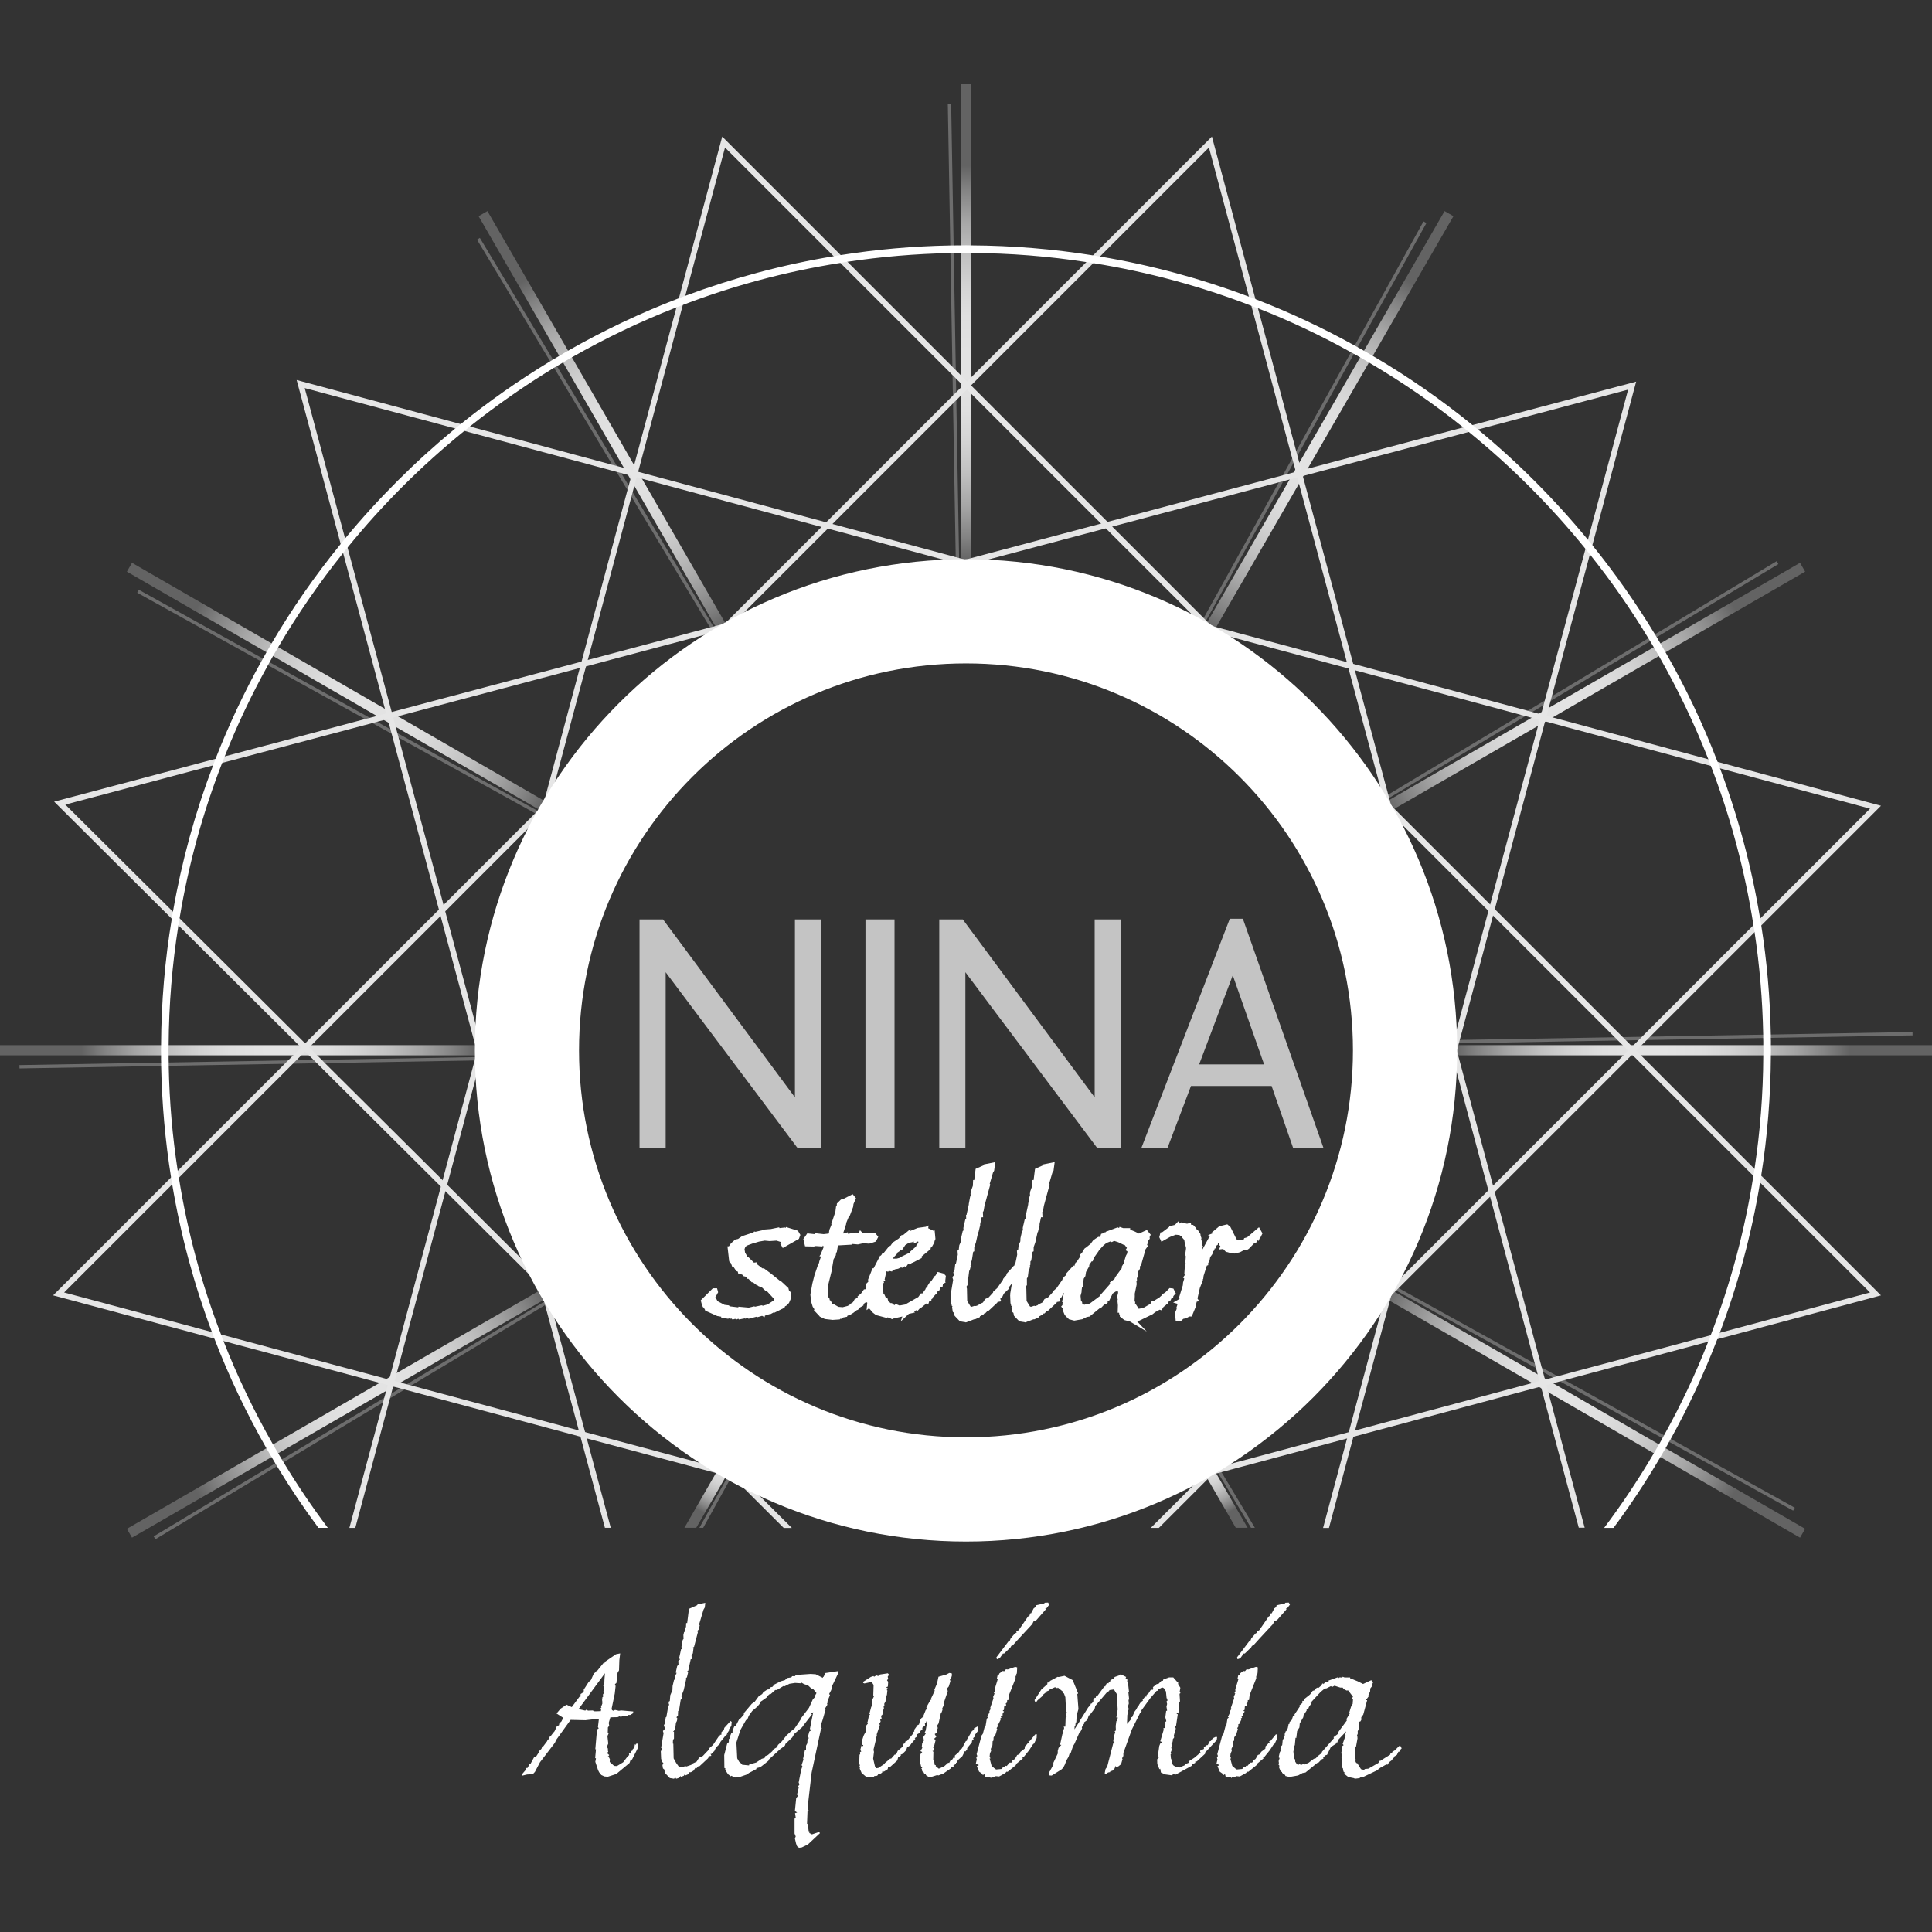 <?xml version="1.0" encoding="UTF-8"?>
<svg xmlns="http://www.w3.org/2000/svg" xmlns:xlink="http://www.w3.org/1999/xlink" viewBox="0 0 936.92 936.92">
  <rect x="0" y="0" width="936.92" height="936.92" fill="#333333" stroke="none"/>
  <defs>
    <style>
      .cls-1 {
        fill: url(#radial-gradient-7);
      }

      .cls-2 {
        fill: url(#radial-gradient-10);
      }

      .cls-3 {
        fill: #fff;
      }

      .cls-4 {
        fill: url(#radial-gradient-8);
      }

      .cls-5 {
        fill: url(#radial-gradient-5);
      }

      .cls-6 {
        fill: url(#radial-gradient-4);
      }

      .cls-7 {
        fill: url(#radial-gradient-6);
      }

      .cls-8 {
        fill: url(#radial-gradient-12);
      }

      .cls-9 {
        fill: #e6e6e6;
      }

      .cls-10 {
        fill: url(#radial-gradient);
      }

      .cls-11 {
        fill: url(#radial-gradient-13);
      }

      .cls-12 {
        fill: url(#radial-gradient-2);
      }

      .cls-13 {
        fill: url(#radial-gradient-3);
      }

      .cls-14 {
        fill: #6d6d6d;
      }

      .cls-15 {
        fill: url(#radial-gradient-11);
      }

      .cls-16 {
        fill: url(#radial-gradient-9);
      }

      .cls-17 {
        fill: #c4c4c4;
      }
    </style>
    <radialGradient id="radial-gradient" cx="468.46" cy="509.29" fx="468.46" fy="509.29" r="236.71" gradientUnits="userSpaceOnUse">
      <stop offset=".06" stop-color="#e3e3e3"/>
      <stop offset=".24" stop-color="#dfdfdf"/>
      <stop offset=".4" stop-color="#d3d3d3"/>
      <stop offset=".56" stop-color="silver"/>
      <stop offset=".72" stop-color="#a6a6a6"/>
      <stop offset=".88" stop-color="#838383"/>
      <stop offset="1" stop-color="#636363"/>
    </radialGradient>
    <radialGradient id="radial-gradient-2" cx="468.46" cy="730.76" fx="468.46" fy="730.76" r="10.92" xlink:href="#radial-gradient"/>
    <radialGradient id="radial-gradient-3" cx="584.65" cy="709.33" fx="584.65" fy="709.33" r="26.57" xlink:href="#radial-gradient"/>
    <radialGradient id="radial-gradient-4" cx="756.14" cy="675.4" fx="756.14" fy="675.4" r="97.88" xlink:href="#radial-gradient"/>
    <radialGradient id="radial-gradient-5" cx="800.74" cy="509.31" fx="800.74" fy="509.31" r="96.31" xlink:href="#radial-gradient"/>
    <radialGradient id="radial-gradient-6" cx="756.45" cy="343.04" fx="756.45" fy="343.04" r="97.63" xlink:href="#radial-gradient"/>
    <radialGradient id="radial-gradient-7" cx="634.87" cy="221.09" fx="634.87" fy="221.09" r="97.44" xlink:href="#radial-gradient"/>
    <radialGradient id="radial-gradient-8" cx="468.46" cy="176.26" fx="468.46" fy="176.26" r="95.77" xlink:href="#radial-gradient"/>
    <radialGradient id="radial-gradient-9" cx="301.85" cy="220.73" fx="301.85" fy="220.73" r="97.15" xlink:href="#radial-gradient"/>
    <radialGradient id="radial-gradient-10" cx="179.86" cy="342.68" fx="179.86" fy="342.68" r="97.13" xlink:href="#radial-gradient"/>
    <radialGradient id="radial-gradient-11" cx="135.36" cy="509.31" fx="135.36" fy="509.31" r="95.73" xlink:href="#radial-gradient"/>
    <radialGradient id="radial-gradient-12" cx="180.18" cy="675.76" fx="180.18" fy="675.76" r="97.38" xlink:href="#radial-gradient"/>
    <radialGradient id="radial-gradient-13" cx="352.07" cy="709.7" fx="352.07" fy="709.7" r="26.27" xlink:href="#radial-gradient"/>
  </defs>
  <g id="Capa_4" data-name="Capa 4">
    <g>
      <g>
        <path class="cls-10" d="m705.14,506.83v-.02c.04-.29,0-.55,0-.81v-.02c0-.54,0-1.09-.04-1.59h.04s0-.01-.02-.03c.01-.02,0-.03-.02-.05v-.36c-.84-38.86-11.13-75.47-28.64-107.57-.15-.33-.33-.62-.52-.92-.4-.81-.84-1.57-1.28-2.34h0c-.81-1.44-1.66-2.87-2.5-4.27h0c-.15-.27-.29-.51-.44-.73-.18-.37-.4-.7-.63-1.03-.03-.14-.1-.25-.21-.35t-.01-.02c-.03-.11-.11-.26-.22-.37-19.53-32.06-46.49-59.12-78.48-78.77-.47-.33-.99-.63-1.5-.92-.55-.37-1.14-.73-1.73-1.03-.01,0-.01-.01-.02-.01-1.42-.88-2.84-1.71-4.27-2.51,0,0-.01,0-.01,0-.25-.15-.46-.26-.72-.41h-.01c-.22-.14-.48-.25-.7-.36-.22-.15-.48-.3-.7-.41,0,0-.01,0-.01,0-.36-.21-.76-.43-1.12-.61-32.03-17.48-68.5-27.73-107.28-28.65-.48-.03-.92-.03-1.39-.03h-1.77c-.8-.04-1.65-.04-2.46-.04s-1.65,0-2.49.04c-.3-.04-.59,0-.85,0-.55,0-1.1,0-1.62.03t-.07-.03l-.11.03h-1.17c-37.65,1-73.12,10.84-104.45,27.47-.7.37-1.4.74-2.09,1.11-1.14.62-2.24,1.24-3.34,1.87,0,0-.01,0-.01,0-1.14.65-2.31,1.31-3.45,2.01-.28.15-.54.28-.82.5t-.02.01c-.22.11-.48.22-.7.41h-.01c-.29.14-.58.33-.83.51-.19.07-.37.18-.56.33-31.51,19.13-58.24,45.43-77.85,76.61-1.14,1.76-2.21,3.55-3.27,5.35h0c-.18.27-.33.53-.48.82-.44.73-.92,1.5-1.32,2.28-.26.36-.48.77-.7,1.17h0c-.14.26-.25.51-.39.75,0,.01-.01.01-.01.02-.26.44-.55.92-.77,1.4-.63,1.06-1.22,2.16-1.8,3.27-16.42,30.88-26.22,65.88-27.4,102.97-.07,1.77-.11,3.53-.11,5.29v.02c-.04.51-.04.98-.04,1.49v.99c0,.81,0,1.58.04,2.39t0,.07h0c-.04.3,0,.59,0,.84h0c0,.57,0,1.11.04,1.62h0c0,1.37.03,2.72.11,4.08,1.25,34,9.77,66.21,23.98,95.11,1.32,2.69,2.72,5.37,4.11,8.01.74,1.36,1.51,2.72,2.24,4.04,0,0,0,.02,0,.02.04.06.07.1.1.16.77,1.36,1.54,2.72,2.39,4.08,0,.01,0,.02.02.03.1.25.25.46.42.7,0,.01,0,.01,0,.02.26.47.54.95.83,1.38,0,0,0,.01.01.01.44.81.95,1.61,1.46,2.38,19.32,31.03,45.65,57.25,76.76,76.46,1.21.81,2.5,1.54,3.74,2.28,1.44.88,2.87,1.69,4.3,2.49.22.15.48.3.7.41.48.25.95.55,1.43.77.96.55,1.87,1.06,2.83,1.54,2.64,1.43,5.32,2.79,8.01,4.08l.03.03c17.04,8.3,35.15,14.58,54.13,18.59h.04c13.85,2.93,28.1,4.62,42.71,5.03,1.03,0,2.06.03,3.09.03.22.04.44.04.7,0,.84.04,1.65.04,2.49.04s1.66,0,2.46-.04c.3.04.59,0,.85,0h.92c.25,0,.47,0,.69-.03.74,0,1.47,0,2.21-.04,14.32-.4,28.31-2.13,41.86-4.99,22.92-4.85,44.63-13,64.6-23.98.3-.15.59-.34.88-.52.56-.29,1.11-.59,1.66-.92,1.43-.8,2.86-1.61,4.29-2.49.26-.11.48-.26.74-.44.48-.26.95-.56,1.39-.85.15-.04.26-.11.37-.22.18-.07.33-.18.48-.29,32.13-19.65,59.2-46.79,78.77-78.96.08-.08.11-.15.15-.22.47-.73.91-1.49,1.34-2.25.01-.01.01-.02.02-.03.88-1.39,1.68-2.82,2.49-4.24,0-.01.01-.01.01-.02.14-.26.25-.48.4-.73.26-.48.51-.92.77-1.4,0,0,0-.01.01-.01.1-.15.18-.28.25-.43v-.04c17.7-32.17,28.09-68.89,29.01-107.93v-.37c.04-.92.04-1.83.04-2.78h0c.04-.82.04-1.66.04-2.47s0-1.64-.04-2.48Zm-5.4,17.1c-.33,5.76-.92,11.45-1.73,17.07-2.6,19.39-7.71,38.01-14.87,55.57-2.13,5.29-4.48,10.5-7.01,15.57-1.47,2.97-3.02,5.91-4.63,8.78-.26.47-.52.95-.77,1.43-.11.22-.26.44-.37.62-.01,0-.01.02-.02.03-.8,1.46-1.64,2.85-2.48,4.27,0,0,0,.01-.01.01-2.04,3.53-4.25,6.97-6.52,10.38-3.24,4.85-6.65,9.59-10.25,14.14-11.68,14.95-25.16,28.46-40.1,40.11-4.59,3.63-9.37,7.05-14.22,10.32-2.71,1.79-5.47,3.56-8.26,5.25-.48.29-.92.55-1.4.84-.22.15-.44.26-.66.37-1.43.88-2.86,1.69-4.29,2.5-3.2,1.83-6.43,3.56-9.74,5.21-4.81,2.42-9.73,4.7-14.76,6.8-18.77,7.85-38.74,13.29-59.6,15.97h-.08c-5.32.7-10.68,1.18-16.12,1.47-1.8.11-3.6.22-5.4.26-1.03.03-2.09.07-3.12.07-.55.04-1.06.04-1.62.04-.25,0-.51.03-.77,0-.8.03-1.65.03-2.46.03s-1.65,0-2.49-.03c-1.84,0-3.64-.04-5.48-.11-1.36-.04-2.75-.11-4.11-.15-5.32-.29-10.54-.73-15.75-1.4-22.11-2.64-43.3-8.41-63.06-16.89-4.85-2.06-9.62-4.3-14.29-6.65-2.16-1.13-4.33-2.27-6.46-3.49-.48-.25-.92-.51-1.4-.77-.22-.11-.44-.22-.66-.36-.48-.26-.99-.55-1.47-.81-.95-.55-1.91-1.14-2.82-1.69-2.5-1.47-4.96-3.01-7.39-4.59-27.5-17.74-51.01-41.13-68.82-68.53-1.39-2.06-2.72-4.11-4-6.24-.26-.44-.55-.92-.81-1.4-.15-.22-.29-.43-.39-.65-.01,0-.01-.01-.01-.01-.37-.59-.74-1.21-1.07-1.84-.48-.8-.95-1.6-1.38-2.45-.01,0-.01,0-.01,0-1.47-2.49-2.83-5.07-4.15-7.64-2.35-4.51-4.56-9.1-6.54-13.77-9-20.56-15.06-42.67-17.67-65.81-.62-5.03-1.02-10.14-1.28-15.28-.07-2.09-.15-4.22-.19-6.31-.03-.55-.03-1.07-.03-1.62,0-.26-.04-.5,0-.76h0c-.04-.82-.04-1.66-.04-2.47s0-1.64.04-2.48v-.02c0-2.39.07-4.77.18-7.12.19-4.92.55-9.77,1.07-14.58,2.53-24.68,8.99-48.19,18.73-69.93,1.94-4.44,4.07-8.81,6.35-13.11.73-1.47,1.51-2.94,2.35-4.37h.01c.21-.49.5-.95.76-1.43h0c.11-.22.26-.44.4-.65.01,0,.01-.01.01-.01.77-1.43,1.61-2.86,2.45-4.29.01,0,.01-.01.01-.01,1.32-2.2,2.68-4.41,4.07-6.57,2.72-4.3,5.58-8.45,8.6-12.53,13.92-18.95,30.7-35.73,49.69-49.68,4.03-3.02,8.22-5.88,12.48-8.56,1.51-.99,3.01-1.95,4.52-2.87.48-.25.92-.55,1.39-.8,0,0,.01,0,.01,0,.21-.14.44-.29.65-.39h.01c1.42-.85,2.85-1.69,4.27-2.49.01,0,.01-.01.02-.01,3.82-2.17,7.71-4.23,11.64-6.17,5.15-2.54,10.43-4.89,15.8-7.06,17.22-6.9,35.44-11.82,54.39-14.43,5.72-.81,11.49-1.39,17.33-1.76,3.19-.19,6.43-.33,9.66-.37h.01c.55-.04,1.05-.04,1.6-.04h.02c.25,0,.51-.03.76,0,.84-.03,1.65-.03,2.49-.03s1.66,0,2.46.03c3.64,0,7.24.15,10.8.34,5.44.33,10.83.8,16.16,1.5h.07c21.01,2.68,41.17,8.19,60.08,16.16,5,2.09,9.92,4.37,14.73,6.79,2.46,1.25,4.92,2.54,7.31,3.9.48.22.94.51,1.42.77h0c.22.11.41.22.63.37.01,0,.01.01.02.01,1.46.79,2.87,1.64,4.29,2.47.01,0,.01.01.02.01,3.16,1.88,6.28,3.82,9.37,5.88,4.73,3.12,9.32,6.39,13.8,9.88,15.91,12.23,30.23,26.55,42.46,42.45,3.45,4.45,6.72,9.04,9.8,13.74,1.66,2.46,3.24,4.91,4.74,7.44h0c.29.45.55.89.81,1.37v.04c.15.22.29.4.4.62,0,0,0,.01.01.01.84,1.42,1.68,2.86,2.49,4.28h0c1.95,3.42,3.82,6.91,5.58,10.48,2.5,5.03,4.85,10.17,6.98,15.42,7.38,17.88,12.56,36.87,15.2,56.67.78,5.54,1.33,11.16,1.66,16.85.18,3.12.33,6.27.36,9.43h0c.04.56.04,1.07.04,1.62h0c0,.26.04.48,0,.74v.02c.04.84.04,1.64.04,2.48s0,1.65-.04,2.46h0c-.04,4.09-.18,8.12-.44,12.16Z"/>
        <g>
          <path class="cls-12" d="m467.64,715.55c1.1,0,2.2,0,3.3-.03v30.44c-.8.04-1.65.04-2.46.04s-1.65,0-2.49-.04v-30.42c.55,0,1.1,0,1.65,0Z"/>
          <path class="cls-13" d="m605.03,740.9h-5.73l-13.66-23.65-.78-1.36-.25-.41-.41-.73-.73-1.32-.7-1.14-.62-1.1-.7-1.22-.81-1.35-16.36-28.37c1.44-.81,2.87-1.64,4.28-2.49l16.38,28.32.81,1.4.69,1.21.63,1.1.77,1.32.59.99.47.89.37.62.55.96,15.21,26.33Z"/>
          <path class="cls-6" d="m875.4,741.39l-2.48,4.29-200.78-115.92-4.29-2.48-1.21-.7-1.4-.81-28.36-16.37c.84-1.42,1.67-2.85,2.48-4.29l28.38,16.39,1.36.78,1.24.72,4.31,2.49,200.75,115.9Z"/>
          <path class="cls-5" d="m936.93,506.83v4.95h-272.37c.02-1.06.03-2.12.03-3.18,0-.59,0-1.18-.01-1.77h272.35Z"/>
          <path class="cls-7" d="m875.4,277.22l-200.74,115.89h0s-4.3,2.49-4.3,2.49l-1.18.68-1.42.82-27.8,16.05c-.8-1.45-1.62-2.88-2.46-4.3l27.75-16.02,1.48-.85,1.14-.66,4.29-2.48,200.76-115.91,2.48,4.29Z"/>
          <path class="cls-1" d="m704.84,104.84l-115.92,200.78-2.46,4.26-.7,1.21-.83,1.44-15.75,27.28c-1.41-.86-2.83-1.69-4.27-2.51l15.74-27.25.82-1.43.7-1.21,2.48-4.3,115.9-200.74,4.29,2.47Z"/>
          <path class="cls-4" d="m470.94,40.84v270.83c-1.1-.02-2.2-.03-3.3-.03-.55,0-1.1,0-1.65.01V40.84h4.95Z"/>
          <path class="cls-16" d="m356.26,310.02l15.35,26.58c-1.44.81-2.86,1.63-4.28,2.48l-15.36-26.59-.8-1.4-.69-1.19-2.47-4.28-115.92-200.78,4.29-2.47,115.9,200.74,2.48,4.3.69,1.19.81,1.42Z"/>
          <path class="cls-2" d="m271.67,392.82l26.53,15.32c-.84,1.42-1.67,2.85-2.48,4.29l-26.54-15.32-1.36-.79-1.22-.7-4.33-2.5h0s-200.74-115.9-200.74-115.9l2.48-4.29,200.76,115.91,4.29,2.48,1.21.7,1.4.8Z"/>
          <path class="cls-15" d="m270.69,508.6c0,1.06.01,2.12.03,3.18H0v-4.95h270.7c-.01.59-.01,1.18-.01,1.77Z"/>
          <path class="cls-8" d="m296.33,605.83c.81,1.44,1.65,2.86,2.5,4.27l-27.33,15.78-1.4.81-1.02.59-4.29,2.48-200.78,115.92-2.48-4.29,200.75-115.9,4.34-2.51.99-.57,1.42-.82,27.3-15.76Z"/>
          <path class="cls-11" d="m367.94,678.49c1.42.83,2.86,1.65,4.3,2.45l-16.06,27.82-.77,1.36-.63,1.07-.22.4-.44.7-.51.92-.48.88-.81,1.39-.11.19-14.58,25.23h-5.73l15.32-26.59.8-1.32.63-1.11.81-1.43.36-.66.67-1.1.4-.74.18-.29.81-1.39,16.06-27.78Z"/>
        </g>
      </g>
      <g>
        <path class="cls-14" d="m698.79,506.81c.03-.22.03-.44,0-.7v-.84c0-.26,0-.52-.04-.77v-.03c-.11-5.61-.41-11.18-.92-16.68v-.04c-.73-7.82-1.87-15.57-3.34-23.17l-.08-.26c-1.98-10.06-4.62-19.87-7.89-29.38l-.04-.18c-2.53-7.35-5.4-14.55-8.63-21.52v-.04c-2.68-5.77-5.54-11.41-8.67-16.92h0c-.8-1.44-1.65-2.86-2.45-4.3,0,0,0,0,0,0-.14-.22-.29-.39-.39-.61-.01,0-.01,0-.01,0-.26-.44-.55-.92-.84-1.36h0c-2.72-4.56-5.66-8.96-8.71-13.29-4.44-6.32-9.18-12.38-14.25-18.18-7.12-8.23-14.83-15.94-23.06-23.07-5.88-5.1-11.97-9.91-18.33-14.39-4.99-3.53-10.1-6.83-15.35-9.96-.01,0-.01-.01-.02-.01-1.42-.83-2.83-1.67-4.29-2.47-.01,0-.01-.01-.02-.01-.22-.15-.41-.26-.63-.33-.47-.3-.91-.55-1.39-.81h-.01c-4.55-2.5-9.17-4.89-13.91-7.05-6.54-3.09-13.26-5.84-20.12-8.27h-.04c-11.2-4-22.81-7.12-34.71-9.32h-.03c-7.09-1.36-14.29-2.32-21.56-2.94l-.07-.04c-5.95-.55-11.98-.84-18.04-.88-1.65-.04-3.3-.04-4.95,0-.26-.04-.47-.04-.73,0h-.82c-.25,0-.55,0-.8.04h-.01c-5.77.11-11.49.44-17.15.95l-.11.04c-8.52.81-16.93,2.09-25.12,3.82h-.03c-7.97,1.65-15.79,3.74-23.4,6.2l-.25.08c-8.08,2.61-15.94,5.65-23.58,9.14l-.07.04c-6.32,2.83-12.48,5.95-18.47,9.32,0,0-.01,0-.01,0-1.46.84-2.89,1.64-4.27,2.48-.01,0-.01.01-.02.01-.22.11-.41.22-.59.37-.01,0-.01,0-.02,0-.47.26-.91.54-1.38.84-3.49,2.09-6.9,4.29-10.24,6.61l-.04.03c-5.25,3.57-10.32,7.35-15.24,11.35-12.56,10.17-24.02,21.63-34.19,34.19-4,4.92-7.82,10.03-11.39,15.32-2.71,3.96-5.32,8.04-7.78,12.19,0,0,0,.01,0,.01-.84,1.43-1.68,2.85-2.45,4.29h0c-.15.22-.26.44-.36.65-.01,0-.01.01-.01.01-.29.44-.55.92-.81,1.39-1.87,3.34-3.63,6.8-5.32,10.25v.04c-2.65,5.36-5.03,10.79-7.24,16.38v.03c-6.28,15.9-10.83,32.69-13.44,50.09v.04c-.88,5.88-1.54,11.86-1.95,17.89v.03c-.33,4.52-.51,9.11-.55,13.7v.02c-.03,1.61-.03,3.3,0,4.94h0c-.03.23-.03.48,0,.73v.81c0,.26,0,.55.04.81h0c.07,4.45.29,8.85.62,13.22v.07c.48,6.28,1.22,12.49,2.21,18.62l.03.11c2.5,15.87,6.65,31.29,12.34,46.06l.04.11c2.28,5.87,4.78,11.64,7.49,17.29,2.1,4.34,4.34,8.6,6.69,12.79,0,.01.01.01.01.02.81,1.42,1.64,2.85,2.48,4.27,0,0,0,.01.01.01.1.22.25.43.36.62,0,.01,0,.01,0,.02.3.46.54.94.87,1.37,0,.04,0,.08.04.11l.04.04c2.24,3.71,4.55,7.31,7.01,10.87l.04.04c8.66,12.59,18.69,24.42,29.93,35.29,9.51,9.18,19.72,17.48,30.41,24.79l.03.04c3.6,2.42,7.28,4.77,10.98,7.01l.04.04c.41.22.81.47,1.21.73,1.44.85,2.87,1.65,4.34,2.46.18.15.4.26.62.37.44.26.92.55,1.4.77,3.96,2.2,7.97,4.26,12.04,6.21l.08.03c5.76,2.76,11.64,5.25,17.62,7.49l.37.11c13.63,5.15,27.73,8.93,42.2,11.35l.15.04c6.46,1.06,13,1.87,19.57,2.39h.04c5.47.44,10.94.69,16.49.73.77.04,1.57.04,2.35.04.88,0,1.72,0,2.6-.04.26.04.48.04.74,0h.81c.25,0,.55,0,.8-.04,5.33-.07,10.58-.36,15.8-.84h.03c7.35-.66,14.58-1.65,21.67-2.97l.07-.04c11.68-2.17,23.03-5.22,34.01-9.11h.04c6.94-2.42,13.73-5.21,20.34-8.3h.04c5.51-2.57,10.91-5.32,16.16-8.34,1.47-.8,2.9-1.61,4.3-2.49.22-.11.4-.22.62-.37.48-.26.92-.51,1.4-.84,4.99-3.02,9.87-6.25,14.61-9.66,6.98-4.96,13.63-10.32,19.94-16.05,6.17-5.51,12.01-11.35,17.52-17.52,5.69-6.32,11.02-12.93,15.94-19.87l.07-.07c3.82-5.33,7.42-10.83,10.79-16.52.01,0,.01-.01.01-.01.85-1.43,1.69-2.85,2.45-4.29.01,0,.01-.01.01-.01.15-.22.26-.4.37-.62.29-.48.55-.92.77-1.39,0-.01.01-.01.01-.02,2.83-5.1,5.46-10.31,7.89-15.63v-.07c3.34-7.24,6.28-14.73,8.85-22.37v-.04c2.86-8.55,5.25-17.37,7.08-26.36l.04-.15c1.65-7.9,2.87-15.98,3.64-24.13v-.07c.62-6.47.99-13.03,1.03-19.64h0c.03-1.62.03-3.31,0-4.95v-.02Zm-1.58,2.54c0,.8,0,1.61-.04,2.42h0c-.07,10.4-.88,20.64-2.35,30.63l-.04.11c-2.57,17.74-7.2,34.81-13.66,51.01l-.04.15c-3.56,8.88-7.6,17.48-12.23,25.78-.22.47-.51.95-.77,1.43-.11.18-.22.4-.33.59,0,0,0,.02,0,.03-.81,1.46-1.65,2.88-2.49,4.26,0,0,0,.01,0,.01-5.27,8.93-11.19,17.47-17.61,25.55l-.08.08c-10.87,13.73-23.32,26.18-37.05,37.09l-.08.07c-7.45,5.92-15.31,11.39-23.5,16.35-.44.29-.92.55-1.36.8-.22.15-.4.3-.62.37-1.43.88-2.87,1.73-4.3,2.54-8.26,4.66-16.86,8.85-25.74,12.48h-.08c-17.4,7.13-35.91,12.16-55.16,14.8h-.03c-8.63,1.18-17.41,1.88-26.34,2.06-.29.04-.55.04-.84.04h-.77c-.26.03-.48.03-.74,0-1.65.03-3.3.03-4.95,0-8.74-.04-17.41-.63-25.97-1.66l-.11-.03c-21.12-2.57-41.57-8.08-60.89-16.31h-.04c-7.08-3.01-14.02-6.39-20.78-10.1-.48-.26-.92-.51-1.4-.81-.22-.11-.4-.22-.62-.33-1.43-.81-2.87-1.65-4.3-2.49-2.42-1.44-4.81-2.94-7.16-4.49l-.04-.03c-4.4-2.79-8.74-5.8-12.96-8.96l-.07-.08c-7.72-5.76-15.1-12.04-22.11-18.84-8.74-8.44-16.71-17.44-23.87-26.95l-.04-.04c-3.2-4.22-6.24-8.56-9.11-12.96-1.32-1.99-2.61-4-3.81-6.05-.01,0-.01-.01-.01-.01-.29-.44-.55-.92-.84-1.36h0c-.11-.22-.26-.41-.36-.62-.01,0-.01-.01-.01-.01-.84-1.43-1.69-2.85-2.46-4.28h0c-3.93-6.95-7.46-14.08-10.65-21.39l-.04-.07c-8.63-20.02-14.39-41.32-16.96-63.31v-.08c-.92-7.45-1.44-15.02-1.58-22.62h0c-.04-.27-.04-.55-.04-.81v-.82c-.04-.24-.04-.5,0-.71h0c-.04-1.65-.04-3.34,0-4.95v-.02c.07-7.71.51-15.35,1.36-22.84v-.07c2.61-23.25,8.67-45.43,17.74-66.07v-.04c2.79-6.39,5.87-12.59,9.2-18.65.01,0,.01-.01.01-.01.26-.47.52-.91.78-1.39h0c.11-.23.22-.41.33-.63.8-1.43,1.65-2.86,2.49-4.29,4.08-6.87,8.52-13.52,13.3-19.91l.07-.07c13.26-17.85,29.09-33.68,46.94-46.97l.07-.08c5.76-4.29,11.74-8.36,17.94-12.1.01,0,.01-.01.02-.01.44-.3.92-.56,1.36-.81h.01c.18-.15.39-.26.57-.37.01,0,.01-.01.02-.01,1.42-.83,2.88-1.67,4.29-2.47.01-.01.02-.01.03-.02,9.29-5.25,18.95-9.88,28.97-13.77h.04c15.83-6.24,32.5-10.72,49.84-13.22l.14-.04c9.3-1.36,18.73-2.16,28.36-2.35h.02c.28-.03.54-.03.82-.03h4.04c.81,0,1.62,0,2.42.03,9.74.08,19.28.81,28.69,2.1,19.24,2.6,37.75,7.67,55.19,14.83h.08c8.15,3.34,16.08,7.13,23.72,11.35.48.26.96.52,1.4.81.22.11.44.22.62.33,0,0,.01,0,.01,0,1.42.8,2.86,1.64,4.28,2.48,0,.01.01.01.01.01,8.44,5.03,16.6,10.57,24.31,16.63,14.65,11.46,27.87,24.68,39.37,39.37,5.58,7.09,10.76,14.55,15.42,22.29,0,0,0,.01.01.01.32.44.58.91.84,1.39.14.18.26.37.36.59h0c.85,1.4,1.69,2.83,2.5,4.26,0,.01.01.01.01.02,4.89,8.65,9.25,17.73,13.03,27.04v.08c6.72,16.63,11.49,34.26,14.1,52.59,1.32,9.07,2.06,18.32,2.24,27.69.04.25.04.55.04.81v.81c.04.26.04.47,0,.69v.02c.04.84.04,1.68.04,2.52Z"/>
        <g>
          <path class="cls-14" d="m473.4,745.3v.63c-.22.03-.44.03-.69.03h-.92v-1.1l-.04-1.5v-1.07l-.04-1.28v-.11l-.03-1.29v-1.61l-.57-22.48c.54-.01,1.08-.02,1.61-.03l.57,22.47v1.61l.04,1.33v.07l.04,1.29v.66l.03,2.38Z"/>
          <path class="cls-14" d="m608.55,740.9h-1.87l-15.94-26.56-.84-1.35-.26-.44-.37-.67-.84-1.35-.66-1.14-.67-1.07-.73-1.21-.81-1.4-16.85-28.04c.46-.27.91-.54,1.36-.82l16.85,28.06.85,1.36.73,1.21.66,1.1.44.77,1.29,2.09.14.26.04.11,1.29,2.09,16.19,27Z"/>
          <path class="cls-14" d="m870.39,731.17l-.79,1.41-194.54-107.84-4.33-2.39-1.25-.7-1.4-.77-28.65-15.89c.27-.47.53-.94.78-1.41l28.64,15.87,1.41.79,1.24.68,4.34,2.41,194.55,107.84Z"/>
          <path class="cls-14" d="m927.5,502.1l-222.36,3.88-4.96.09-1.39.02-1.62.03-32.59.57c0-.54-.01-1.08-.03-1.62l32.58-.57,1.62-.03,1.39-.02,4.98-.09,222.35-3.88.03,1.62Z"/>
          <path class="cls-14" d="m862.4,273.55l-190.68,114.57-4.26,2.56-1.13.68-1.44.87-27.46,16.5c-.27-.47-.55-.93-.83-1.39l27.45-16.5,1.43-.85h0s1.17-.71,1.17-.71l4.23-2.54,190.69-114.58.83,1.39Z"/>
          <path class="cls-14" d="m691.74,108.17l-107.82,194.52h-.01l-2.4,4.34-.69,1.25-.8,1.43-15.25,27.51c-.47-.27-.93-.53-1.4-.79l15.25-27.53.8-1.43.67-1.21,2.41-4.35,107.83-194.53,1.41.79Z"/>
          <path class="cls-14" d="m465.83,311.65c-.54,0-1.09.01-1.63.02l-.54-31.05-.03-1.61-.02-1.4-.09-4.96-3.88-222.35,1.62-.03,3.88,222.35.09,4.95.03,1.4.02,1.62.55,31.06Z"/>
          <path class="cls-14" d="m351.38,312.87l15.8,26.29c-.46.27-.93.55-1.39.84l-15.8-26.31-.83-1.37-.73-1.22-2.54-4.22-114.57-190.68,1.39-.83,114.57,190.68,2.55,4.24.71,1.19.84,1.39Z"/>
          <path class="cls-14" d="m268.85,397.73l26.79,14.85c-.27.47-.53.94-.78,1.42l-26.8-14.86-1.42-.78-1.2-.67-4.34-2.41-194.56-107.84.79-1.42,194.55,107.84,4.32,2.4,1.26.7,1.39.77Z"/>
          <path class="cls-14" d="m270.72,511.94c.01.54.02,1.08.03,1.62l-30.95.55-1.62.02-1.4.03-4.95.08-222.37,3.89-.03-1.62,222.36-3.89,4.96-.08,1.39-.03,1.62-.02,30.96-.55Z"/>
          <path class="cls-14" d="m298.91,610.24c.28.46.56.92.84,1.38l-27.04,16.25-1.37.83-1.06.63-4.22,2.54-190.7,114.58-.83-1.39,190.69-114.58,4.25-2.55,1-.6,1.39-.83h0s27.05-16.26,27.05-16.26Z"/>
          <path class="cls-14" d="m372.38,681.02c.46.26.93.51,1.39.77l-15.57,28.11-.77,1.36-.59,1.06-.55,1.03-.08.11-.18.37-1.14,2.02-.25.48-.19.33-13.44,24.24h-1.84l13.85-25.01.7-1.21.69-1.25.41-.74.29-.55.33-.59.59-1.06.77-1.4,15.58-28.07Z"/>
        </g>
      </g>
      <g>
        <path class="cls-9" d="m750.89,675.24v-.04l-.95-3.53-.7-2.64-.15-.55v-.04l-.84-3.12-.59-2.17-22.81-85.13-.81-3.08-16.93-63.17-.62-2.35-.7-2.61-.22-.84-.44-1.58s0-.04-.04-.07v-.11l-.04-.11-4.66-17.41-2.28-8.52-3.64-13.59-.07-.26-7.9-29.38-.04-.18-3.56-13.26-2.24-8.41-4.59-17.08-.15-.55-.7-2.68-.59-2.13-.73-2.83-.26-.88-.44-1.62-16.16-60.3-.81-3.08-24.35-90.75v-.04l-.07-.4-.73-2.64-.99-3.75-.92-3.38-.59-2.24-18.55-69.26-1.21-4.41-20.49-76.53-.62-2.31-116.79,116.79-1.95,1.98-1.98,1.95-119.5,119.5-1.18,1.18-14.91,14.91-7.79,7.79-47.38,47.38-9.11,9.11-2.17,2.17-3.64,3.64-.62.62-1.21,1.21L25.76,628.19l78.22,20.97,4.41,1.18,75.69,20.27,3.93,1.07,2.64.7.18.07,3.16.81h.04l2.17.59,85.28,22.88,3.05.81,62.69,16.78,4.99,1.36.81.22,1.62.44.99.26,5.36,1.43,8.81,2.35,7.79,2.09,9.59,2.53.37.11,42.2,11.35.15.04,10.76,2.86,5.77,1.54,2.02.55,15.24,4.08,1.62.44c.22.04.44.04.7,0,.85.04,1.65.04,2.5.04s1.65,0,2.46-.04c.29.04.59,0,.84,0h.92c.26,0,.48,0,.7-.04.73,0,1.47,0,2.2-.04l-1.32-.37-.88-.22-1.62-.44-.84-.22-1.95-.55-3.01-.77-4-1.06-4.99-1.36-.59-.15-6.9-1.87h-.04l-9.44-2.53-.11-.04-60.89-16.31h-.04l-9.44-2.5-.07-.04-6.17-1.65-5.55-1.51-.66-.18-1.07-.29-1.62-.4-.81-.22-1.87-.51-3.08-.81-4.37-1.18-60.56-16.23-3.05-.81-81.24-21.78-2.17-.59-3.05-.81-2.86-.77-2.64-.7-1.29-.33-80.21-21.52-4.41-1.18-71.72-19.21,52.44-52.44,3.23-3.23,59.35-59.35,1.87-1.91,1.98-1.95,65.92-65.92,43.41-43.45,2.57-2.53.18-.18,1.18-1.21.62-.59,1.87-1.91,1.76-1.73,1.58-1.62,4.08-4.04,11.9-11.9,46.93-46.97,6.94-6.94,4.99-4.96,3.89-3.93.15-.15,1.03-1.03.55-.55,3.56-3.53,3.89-3.89.73-.77,104.45-104.45,1.62-1.58,2.2-2.24,2.97-2.97,1.98-1.95v-.04l59.31-59.31,56.04-56.04,19.39,72.31,1.18,4.41,19.79,73.96v.04l.62,2.2.88,3.27.26,1.06.73,2.68.81,3.05,23.21,86.56.81,3.08,16.67,62.18.11.4v.04l.44,1.62.22.84.77,2.86.55,2.09,1.65,6.13,1.54,5.73,1.91,7.12v.04l2.94,10.91v.07l14.1,52.59,2.94,10.94v.04l1.95,7.23,1.58,5.84.92,3.56.44,1.62.22.77.7,2.64.62,2.31.81,2.97.04.18,16.67,62.25.84,3.09,21.7,81.02.59,2.2.81,3.01.88,3.23.7,2.64.22.88v.04l18.14,67.61h2.86l-17.63-65.66Z"/>
        <path class="cls-9" d="m795.77,511.77l-2.31-2.31-1.98-1.98-119.5-119.5-.88-.88-.29-.29h-.04v-.04l-12.52-12.52-6.13-6.13-9.59-9.59-23.06-23.06-9.81-9.81-25.93-25.93-44.4-44.4-68.38-68.38-1.95-1.95-61.29-61.29-57.47-57.47-21.01,78.41-1.18,4.41-20.53,76.53-.66,2.5-.7,2.68-.44,1.62v.04l-.84,3.08-.59,2.17-22.26,83.15-.84,3.08-17.26,64.45-.62,2.31-.33,1.29-.37,1.36-.26.84-.4,1.62-.07.26-3.2,11.9-1.95,7.27-2.64,9.84v.04l-13.44,50.09v.04l-2.64,9.92-1.95,7.16-3.31,12.41-.59,2.13-.4,1.51-.44,1.65-.48,1.8-.22.88-.44,1.62-15.53,58.03-.84,3.08-24.75,92.36v.04l-.33,1.25-.7,2.64-.77,2.83v.04l-.92,3.34-.59,2.24v.04l-16.31,60.74h2.86l16.82-62.8.62-2.28.84-3.23.07-.22.7-2.64,1.06-3.93,23.61-88.18.84-3.09,15.06-56.23.81-3.05.29-1.03.4-1.62.22-.84.48-1.8.88-3.16.44-1.76,1.47-5.36,1.76-6.57v-.04l2.42-9.11v-.07l17.74-66.07v-.04l2.46-9.14v-.04l1.76-6.54,1.32-4.96.11-.44.33-1.18.22-.77v-.04l.66-2.57.66-2.35.77-2.97.88-3.31,16.2-60.41.84-3.08,21.15-79.07v-.04l.59-2.17.81-3.01,1.14-4.26.7-2.5.04-.15,21.67-80.94,1.18-4.41,19.28-71.91,55.93,55.93,54.35,54.35,1.69,1.69,2.39,2.39,1.03,1.03,1.95,1.95,1.98,1.98,63.02,63.02,2.28,2.28,45.14,45.13.73.73,1.4,1.4.59.59,1.91,1.91,1.76,1.76,8.08,8.08,5.29,5.29,8.12,8.12,39.37,39.37,8.15,8.15,5.14,5.14,4.3,4.3,2.13,2.13,1.18,1.18.59.59,2.09,2.09,1.54,1.54,2.35,2.35.37.37,45.32,45.32,2.24,2.24,59.09,59.09,1.58,1.58,2.2,2.2,2.64,2.64,1.95,1.95.37.37,61.7,61.7,53.32,53.32-72.86,19.54-4.41,1.18-74.26,19.87h-.04l-2.24.62-3.23.88h-.04l-.55.15-2.64.7-3.56.95-85.94,23.03-3.05.81-62.18,16.67-.26.07-.73.18-1.62.44-.84.22-2.13.59-2.83.73-5.4,1.47-5.66,1.51-7.12,1.91h-.04l-10.36,2.79h-.07l-55.16,14.8h-.04l-10.5,2.83h-.04l-7.23,1.91-.88.26-4.85,1.29-2.75.73-1.62.44-.81.22-1.95.51-3.01.81-2.31.62-1.47.4c1.03,0,2.06.04,3.08.04.22.04.44.04.7,0,.85.04,1.65.04,2.5.04s1.65,0,2.46-.04c.29.04.59,0,.84,0h.92l.7-.22.88-.22,15.72-4.22,1.58-.4,6.39-1.73h.07l12.74-3.42.07-.04,34.01-9.11h.04l12.74-3.42,8.12-2.17,16.64-4.48.55-.15,1.91-.51,2.9-.77,2.06-.55.92-.22,1.62-.44,60.85-16.31,3.08-.84,90.12-24.13.88-.26,2.64-.7,3.2-.88h.04l3.34-.88,2.24-.62h.04l69.59-18.62,4.41-1.21,77.09-20.64,2.31-.62-116.42-116.42Z"/>
        <path class="cls-9" d="m832.9,369.39l-4.41-1.18-75.54-20.31-2.97-.77-2.64-.73-1.18-.29-3.12-.84-2.13-.59-84.65-22.73-3.08-.84-63.35-17-2.35-.62-2.61-.7h-.04l-.81-.22-.81-.22-.81-.22-.29-.07-16.12-4.33-7.93-2.13-12.67-3.42h-.04l-34.7-9.33h-.04l-12.63-3.42h-.07l-7.97-2.17-16.53-4.41-.7-.22-1.76-.44-2.86-.77-2.09-.59-.88-.22-1.65-.44-59.71-16.05-3.08-.81-91.15-24.5-.15-.04-2.5-.7-4.3-1.14-3.34-.92h-.04l-2.24-.59-69.12-18.58-4.41-1.18-77.27-20.75-2.31-.62,21.37,79.55,1.18,4.37,20.27,75.51.59,2.24.73,2.68.51,1.87.84,3.12v.04l.59,2.17,22.92,85.28.81,3.12,16.82,62.58.84,3.16.48,1.73s-.04.04,0,.07l.26.84.4,1.62.29,1.03,3.45,12.93,2.06,7.57,2.75,10.28.04.11,12.34,46.05.04.11,2.5,9.25,2.09,7.75,2.24,8.41,1.43,5.32.66,2.39.04.22,1.29,4.74.22.88.44,1.65,16.34,60.74.81,3.05,11.86,44.18h2.83l-11.64-43.37-.81-3.05-16.2-60.23-.73-2.79-.44-1.65-.22-.84-.55-2.06-.77-2.86v-.04l-.66-2.42-.18-.62-1.51-5.62-1.54-5.73-2.53-9.4-.04-.07-16.97-63.31v-.07l-2.57-9.33v-.07l-1.84-6.87-1.47-5.51-.22-.77-.44-1.62-.18-.81-.51-1.8-.84-3.16-.55-2.13-.84-3.16-16.01-59.53-.81-3.12-21.81-81.16v-.04l-.59-2.17-.84-3.05v-.04l-1.21-4.52-.59-2.2v-.04l-.11-.4-21.41-79.69-1.18-4.41-19.61-72.97,73.05,19.61,4.41,1.18,73.78,19.83h.04l2.24.62,3.27.88,1.65.44,2.61.7,2.53.7,87.11,23.39,3.08.81,60.67,16.31.55.15.81.22,1.62.44.84.22,2.09.55,2.86.77,5.1,1.4,5.69,1.51,7.23,1.95.07.04,10.58,2.83,55.2,14.84h.07l10.61,2.86,7.27,1.95,5.66,1.54,2.57.66,1.62.44.81.22,2.57.7,2.39.62,2.97.81.81.22,61.81,16.6,3.08.84,80.54,21.63,2.13.59h.04l3.01.81,3.82,1.03,2.68.7.29.07,80.13,21.56,4.41,1.18,72.75,19.54-53.29,53.29-3.23,3.2-54.17,54.17-1.62,1.65-2.39,2.39-.7.66-1.95,1.98-65.48,65.48-2.28,2.24-45.69,45.69v.04l-.37.37-1.21,1.18-.59.62-1.73,1.73-1.91,1.87-4.55,4.55-4.41,4.44-5.47,5.44-8.3,8.3-37.06,37.09-18.03,18.03-2.86,2.83-1.76,1.76-1.54,1.58-2.09,2.06-1.8,1.8-.33.37-24.02,23.98h3.93l229.49-229.49,1.98-1.95,2.61-2.64,2.46-2.46,1.65-1.65,112.01-112.01-79.29-21.3Z"/>
        <path class="cls-9" d="m713.98,206.08l-4.37,1.18-75.47,20.05-3.05.81-2.68.7-1.03.29h-.04l-3.08.81-2.17.59-85.02,22.59-3.12.81-63.02,16.75-2.86.77-2.09.55-.84.22-1.62.44h-.07l-.11.04-.62.15-17.3,4.59-8.81,2.35-15.35,4.08h-.04l-23.39,6.21-.26.07-15.35,4.08-8.56,2.28-16.67,4.44-1.36.33-3.82,1.03-.15.04-4.85,1.29-.88.26-1.62.4-59.24,15.76-3.05.81-92.11,24.46-.44.11-2.24.59-4.55,1.21-3.42.92-2.28.59-67.98,18.07-4.44,1.18-78.3,20.79,57.07,56.81,3.2,3.2,58.39,58.1,1.1,1.1,1.95,1.95,1.91,1.91,2.28,2.24,1.58,1.58,60.05,59.79,2.24,2.24,44,43.81,1.65,1.62,1.76,1.76,2.13,2.09,1.51,1.51.59.59,1.18,1.21,1.18,1.14,4.26,4.22,4.19,4.19,7.16,7.12.04.04,45.98,45.8.07.07,7.09,7.05.04.04,4.26,4.22,4.19,4.15,2.17,2.2,2.28,2.24,3.89,3.89,1.65,1.62,22.77,22.7h3.93l-18.66-18.58-.04-.04-4.3-4.26-4.3-4.3-.4-.37-1.18-1.21-.55-.55-1.25-1.21-2.42-2.42-1.03-1.03-.04-.04-5.1-5.1-.04-.04-68.16-67.83-5.1-5.07-.04-.04-.07-.07-1.21-1.21-2.09-2.09-2.09-2.06-1.36-1.36-.4-.44-3.89-3.86-4.33-4.3-39.04-38.89-2.24-2.24-57.03-56.74-1.58-1.62-2.2-2.17-3.86-3.86-1.14-1.1-.84-.84-60.89-60.63-3.2-3.2-52.26-52,71.76-19.06,4.37-1.18,72.72-19.28,2.28-.62,3.34-.88,1.87-.48,2.64-.73,2.24-.59,88.32-23.43,3.05-.81,61.55-16.38.66-.15.99-.26.33-.11.48-.11,4.85-1.29.15-.04,7.27-1.95,5.91-1.58,7.49-1.95.07-.04,11.27-3.01h.04l49.84-13.22.15-.04,11.09-2.97.11-.04,7.46-1.98,5.95-1.54,3.67-.99,1.62-.44.81-.22,2.09-.55,2.86-.73,2.46-.66.7-.18,62.14-16.49,3.08-.84,80.9-21.48,2.17-.59,3.01-.77h.04l3.71-.99,2.68-.73.37-.07,80.06-21.26,4.41-1.18,72.86-19.35-19.5,72.83-1.18,4.37-19.76,73.67-.59,2.2v.04l-.88,3.27-.29,1.14-.73,2.68-.77,2.94-23.21,86.6-.84,3.08-16.67,62.25-.04.15-.07.29-.44,1.62-.22.81-.7,2.64-.62,2.31-1.69,6.28-1.58,5.88-1.98,7.49v.07l-2.94,10.91-.04.11-13.66,51.01-.04.15-2.94,10.87v.07l-2.02,7.53-1.58,5.88-1.07,4-.44,1.62-.22.77-.62,2.39-.7,2.57-.7,2.64-.04.11-16.71,62.4-.84,3.08-11.61,43.3h2.86l11.83-44.14.81-3.05,16.86-62.91.7-2.57.62-2.39.26-.81v-.04l.4-1.62.15-.48v-.04l4.74-17.66s.04-.04.04-.07l2.28-8.56,3.86-14.4v-.04l7.09-26.37.04-.15,3.89-14.62,2.35-8.7,4.7-17.55.04-.18.77-2.79.62-2.35.7-2.61.22-.84.44-1.65,16.16-60.38.84-3.08,24.31-90.78.11-.29.7-2.64,1.03-3.82.88-3.38.62-2.24,18.47-68.93,1.18-4.41,20.64-77.05.62-2.31-79.44,21.08Z"/>
      </g>
      <path class="cls-3" d="m858.79,506.82c.04-1.18,0-2.35-.04-3.49.04-.55,0-1.07,0-1.62-.33-17.96-1.91-35.66-4.63-52.96-.15-1.1-.33-2.24-.55-3.34-4.15-25.16-10.72-49.54-19.46-72.83-.4-1.07-.81-2.13-1.21-3.2-7.09-18.44-15.54-36.17-25.23-53.1-.81-1.43-1.62-2.83-2.46-4.26-.59-1.03-1.21-2.02-1.8-3.05-.29-.44-.55-.88-.84-1.36-9.14-15.09-19.32-29.56-30.41-43.26-.7-.88-1.4-1.76-2.13-2.64-16.05-19.5-33.9-37.42-53.36-53.47-.88-.73-1.8-1.43-2.68-2.17-15.17-12.34-31.29-23.54-48.26-33.49-1.43-.84-2.86-1.69-4.3-2.5-1.03-.59-2.06-1.18-3.08-1.73-.44-.26-.92-.51-1.4-.77-15.42-8.56-31.47-16.09-48.11-22.51-1.03-.4-2.09-.81-3.16-1.21-23.14-8.7-47.26-15.28-72.24-19.46-1.1-.22-2.2-.4-3.34-.55-19.28-3.08-39.04-4.74-59.16-4.85-.81-.04-1.65-.04-2.46-.04s-1.65,0-2.5.04c-1.18-.04-2.35,0-3.53.04-.55-.04-1.07,0-1.62,0-18.03.33-35.77,1.91-53.14,4.66-1.14.18-2.28.37-3.38.55-24.86,4.11-48.95,10.61-71.98,19.21-1.03.37-2.09.77-3.12,1.18-18.62,7.12-36.58,15.68-53.73,25.45-1.43.84-2.86,1.65-4.3,2.5-.99.59-2.02,1.18-3.01,1.8-.48.26-.92.55-1.4.84-15.17,9.18-29.64,19.35-43.37,30.45-.88.73-1.76,1.43-2.64,2.13-19.46,16.05-37.35,33.9-53.44,53.36-.73.88-1.47,1.8-2.13,2.68-12.34,15.17-23.54,31.25-33.49,48.18-.84,1.43-1.65,2.83-2.46,4.26-.59,1.03-1.18,2.09-1.73,3.12-.29.48-.55.92-.81,1.4-8.41,15.13-15.79,30.85-22.15,47.12-.4,1.03-.81,2.09-1.18,3.16-8.67,22.73-15.24,46.49-19.5,71.06-.22,1.1-.4,2.24-.55,3.38-3.34,19.94-5.1,40.43-5.21,61.29-.04.84-.04,1.65-.04,2.5s0,1.65.04,2.46c-.04,1.18,0,2.35.04,3.53-.04.55,0,1.06,0,1.62.37,18.36,1.98,36.39,4.81,54.06.15,1.14.33,2.28.55,3.38,4.15,24.75,10.65,48.73,19.28,71.65.37,1.07.77,2.13,1.18,3.16,7.09,18.44,15.53,36.17,25.23,53.14.81,1.43,1.65,2.83,2.5,4.26.59,1.03,1.18,2.02,1.8,3.05.26.44.55.92.84,1.4,6.21,10.28,12.93,20.27,20.09,29.89h4.55c-7.68-10.21-14.87-20.86-21.48-31.8-.29-.48-.59-.92-.84-1.4-.62-.99-1.21-1.98-1.76-2.97-.84-1.4-1.69-2.83-2.5-4.26-9.14-16.01-17.19-32.76-24.02-50.13-.4-1.06-.81-2.09-1.18-3.16-9.36-24.28-16.27-49.73-20.46-76.06-.26-1.1-.4-2.24-.55-3.38-2.57-16.64-4.04-33.6-4.37-50.86,0-.51-.04-1.07,0-1.62-.04-1.14-.07-2.31-.04-3.49-.04-.81-.04-1.65-.04-2.46s0-1.69.04-2.5c.11-19.76,1.73-39.15,4.74-58.1.15-1.14.33-2.24.55-3.38,4.33-26.11,11.31-51.34,20.68-75.43.4-1.06.81-2.09,1.25-3.16,6.02-15.2,13.04-29.97,20.93-44.14.22-.48.48-.95.77-1.43.55-1.03,1.1-2.02,1.69-3.01.81-1.43,1.65-2.86,2.5-4.3,9.4-15.98,19.9-31.25,31.47-45.65.7-.88,1.4-1.76,2.13-2.64,16.86-20.75,35.88-39.74,56.67-56.59.88-.73,1.76-1.43,2.64-2.13,12.96-10.32,26.59-19.87,40.84-28.5.44-.26.92-.55,1.4-.81.99-.62,1.98-1.21,2.97-1.76,1.43-.84,2.86-1.69,4.3-2.5,16.2-9.25,33.13-17.37,50.72-24.24,1.03-.4,2.06-.81,3.12-1.18,24.39-9.33,49.95-16.23,76.39-20.38,1.1-.22,2.24-.4,3.38-.55,16.34-2.46,33.02-3.89,49.95-4.22.55,0,1.1-.04,1.65,0,1.14-.04,2.28-.07,3.45-.04.81-.04,1.65-.04,2.5-.04s1.65,0,2.46.04c18.99.07,37.68,1.58,55.93,4.41,1.14.15,2.28.29,3.38.51,26.52,4.26,52.15,11.24,76.61,20.68,1.07.37,2.13.81,3.2,1.21,15.57,6.13,30.63,13.26,45.13,21.34.48.22.92.48,1.4.77.99.51,2.02,1.1,3.01,1.69,1.43.81,2.86,1.62,4.3,2.5,16.01,9.4,31.29,19.9,45.72,31.47.88.7,1.76,1.43,2.64,2.17,20.79,16.89,39.74,35.88,56.59,56.67.73.88,1.43,1.76,2.13,2.68,10.36,12.93,19.83,26.55,28.43,40.76.29.44.59.92.84,1.36.59.99,1.18,1.98,1.76,2.97.85,1.43,1.69,2.86,2.5,4.3,9.14,16.01,17.19,32.72,23.98,50.06.44,1.06.84,2.13,1.21,3.2,9.48,24.64,16.45,50.46,20.64,77.2.22,1.1.4,2.24.55,3.38,2.46,16.27,3.86,32.87,4.19,49.76,0,.51.04,1.06,0,1.62.04,1.14.07,2.28.04,3.45.04.81.04,1.65.04,2.5s0,1.65-.04,2.46c-.07,18.73-1.54,37.13-4.26,55.09-.15,1.14-.33,2.28-.55,3.38-4.19,26.77-11.2,52.63-20.71,77.27-.37,1.06-.77,2.09-1.21,3.16-6.13,15.64-13.29,30.78-21.41,45.36-.22.48-.48.95-.77,1.43-.55,1.03-1.1,2.02-1.69,3.01-.81,1.43-1.65,2.86-2.5,4.26-7.34,12.52-15.39,24.61-24.09,36.17h4.55c8.19-11.02,15.79-22.48,22.73-34.34.84-1.43,1.69-2.83,2.5-4.26.59-1.03,1.18-2.06,1.69-3.08.29-.48.55-.92.81-1.4,8.59-15.5,16.16-31.66,22.59-48.37.44-1.03.84-2.06,1.21-3.12,8.78-23.28,15.39-47.67,19.54-72.86.22-1.1.4-2.24.55-3.38,3.01-19.02,4.59-38.49,4.7-58.32.04-.81.04-1.65.04-2.46s0-1.65-.04-2.5Z"/>
      <polygon class="cls-3" points="270.72 511.78 280.15 511.78 270.72 511.94 270.72 511.78"/>
      <path class="cls-3" d="m304.16,417.3l-8.52-4.72s.05-.1.08-.15l8.44,4.87Z"/>
      <path class="cls-3" d="m298.83,610.1l7.81-4.5-7.73,4.64s-.05-.09-.08-.14Z"/>
      <path class="cls-3" d="m367.33,339.08l4.9,8.5-5.05-8.42s.1-.06.15-.08Z"/>
      <path class="cls-3" d="m375.2,675.82l.88-1.51-.84,1.55-2.86,5.16c-.05-.03-.09-.05-.14-.08l2.96-5.12Z"/>
      <polygon class="cls-3" points="465.99 320.99 465.83 311.65 465.99 311.65 465.99 320.99"/>
      <polygon class="cls-3" points="471.02 710.21 471.11 715.52 470.94 715.52 470.94 706.72 470.97 708.37 471.02 710.21"/>
      <path class="cls-3" d="m564.91,337.3l-4.54,7.88,4.4-7.96c.05.02.09.05.14.08Z"/>
      <path class="cls-3" d="m566.1,673.32l2.61,4.35c-.05.04-.1.07-.15.09l-2.54-4.4-.84-1.54.92,1.5Z"/>
      <path class="cls-3" d="m637.5,408.85l-7.21,4.16,7.14-4.28s.05.08.07.12Z"/>
      <path class="cls-3" d="m632.59,601.21l6.84,3.78s-.04.08-.07.12l-6.77-3.9Z"/>
      <polygon class="cls-3" points="664.58 506.69 664.58 506.83 656.44 506.83 664.58 506.69"/>
    </g>
  </g>
  <g id="Capa_1" data-name="Capa 1">
    <g>
      <path class="cls-17" d="m398.18,445.87v110.88h-11.4l-63.97-85.28v85.28h-12.67v-110.88h11.4l63.96,86.28v-86.28h12.67Z"/>
      <path class="cls-17" d="m419.71,556.75v-110.88h14.09v110.88h-14.09Z"/>
      <path class="cls-17" d="m543.52,445.87v110.88h-11.4l-63.96-85.28v85.28h-12.67v-110.88h11.4l63.97,86.28v-86.28h12.66Z"/>
      <path class="cls-17" d="m566.16,556.75h-12.67l42.91-111.21h6.33l39.11,111.21h-14.72l-10.45-30.09h-39.11l-11.4,30.09Zm31.67-83.78l-16.31,43.22h31.51l-15.2-43.22Z"/>
    </g>
    <g>
      <g>
        <path class="cls-3" d="m386.07,597.87l.62,1.1-.35.95-6.33,3.59-.28-.51.77-1.39-3.83-1.25-2.71.15-.07-.29-.91.36-2.22-.22-2.64.44-.35.07c-.62.22-1.39.37-2.22.66l-.63.14-2.99,1.1-1.53.95-.7,1.9.35,2.2,1.81,3.15.69.59.21-.29,2.37,2.34.56-.07v.44l.63.08,2.09,1.54.48.73h.77l.14.44.9.51.21-.29,2.16,1.61,5.64,4.54.35.81h.21l.07-.37,1.18,1.1.14.66.56.15.28,1.1.83.73.07,1.83-.77,1.9-.9,1.03-1.04.44-.28.73-2.51,1.25.07-.44-3.69,1.98-.9-.29.07.44-1.74.59-.83-.37-.07.44-.56-.29-.07.36-1.74.51-.42-.22-3.41.88-.21-.44-1.88.51-.69-.36-.07.36-1.95.37-.42-.51-1.04.44-.28-.36-1.46.44-.56-.51-.84.22-.56-.44-.77.44-1.88-.3v-.51l-2.3-.29-.56-.14-2.37-1.1-.28-.73-.35-.08.07.44-1.88-.73.14-.66-.7.14-.83-1.46h-.28l-.49-1.83,5.01-4.98h.56l.14.51-1.39,2.56.7,2.05.42.08.28.66,4.03,2.12,1.81.22.28.44,5.98.73.07-.37,4.11.37,1.88-.44.07.22,4.11-.88.69.22,2.65-.73.9-.51.62.08.07-.51,1.95-1.32.63-1.91-4.04-4.4-.83-.29-2.16-2.05-.91-.14-.42-.59-.35.14-.83-.88-.35.22-1.25-1.03h-.56l-1.6-1.69h-.42l-.62-.88-1.25-.29-.62-.81-.91-.15-.14-.66-.56.14-.14-.59-.62-.22.07-.51-.83-.22-1.04-1.61h-.42l-.42-1.17-.77-.81-.63-5.49h.42l-.07-.59.76-1.17,1.81-1.61,1.32-.29,1.81-1.32,5.36-1.76.35.22.35-.51.91.22-.14-.36,1.32-.29.14.36,1.88-1.03,3.27-.14.62.22-.21-.36,2.85-.59.07.29,3.2-.36.35.36h1.18l.14-.36,4.24,1.32Z"/>
        <path class="cls-3" d="m356.93,639.97l-.34-.44-1.31.4-.58-.53-.78.2-.38-.3-.41.24-3.37-.53v-.48l-1.92-.33-5.64-2.52h-.03s-.25-.11-.25-.11l.05-.24-.72-1.27h-.23l-.52-.93-.67-2.53,5.88-5.85h2.02l.53,1.92-1.37,2.52.29.84.36.07.37.87,3.44,1.81,2.17.27.28.44,4.23.52.06-.33,5.03.45,2.81-.66.08.24,3.32-.71.66.21,2.29-.63,2.83-1.86.26-.81-3.33-3.63-.99-.46-1.87-1.78-1.04-.17-.14-.2-.22.09-.72-.75-.24.15-1.72-1.31h-.54l-1.6-1.69h-.52l-.73-1.02-1.22-.29-.6-.77-1.27-.21-.04-.21-.52.14-.28-1.16-.94-.33.06-.43-.23-.06-.94-1.45h-.62l-.62-1.75-.87-.92-.83-7.3.7-.02.98-1.42,2.05-1.83,1.39-.31,1.94-1.34,5.56-1.82-.04-.09.14-.03.23-.34.62.15,2.8-.62v.04s1.19-.49,1.19-.49l3.49-.27,4.04-.83.09.39,2.72-.31.26.27.19-.5,5.83,1.81,1.16,2.03-.7,1.92-7.84,4.44-1.21-2.23.37-.66-2.17-.71-3.34.23-2.36-.23-2.78.48c-.16.07-.51.16-.89.27-.36.1-.76.21-1.18.35l-.76.18-2.84,1.05-.93.6-.44,1.21.26,1.65,1.22,2.13.13-.18,2.97,2.95,1.36-.18.12.93,2.6,2.02h.91l.05.17v-.02s3.19,2.37,3.19,2.37l4.66,3.76.04-.23,3.14,2.92.06.29.52.14.36,1.43.95.83.1,2.63-1.09,2.51-1.35,1.35-.55.23-.26.69-5.11,2.54.05-.35-1.95,1.04-.31-.1-2.2.74-.12.73-1.24-.65-2.22.65-.44-.23-3.95,1.02-.2-.43-1.34.36-.25-.13-2.81.53-.3-.37-1.08.45Zm1.92-3.36l.45.55.39-.07.07-.36-.91-.11Zm-3.46.02l.53.49,1.61-.48.22.29.83-.34-6.29-.77-.28-.44-1.65-.28-4.43-2.33-.19-.45-.48-.09-.89-2.63-1.78,1.77.14.52.32.32.39.67,1.68-.35-.26,1.22,1.58.35.34.89,2.25.95,3.23.4v.55l.39.06,1.12-.64.73.58.9-.24Zm5.51-.21l.76.4.92-.25-1.68-.15Zm3.39.19h0s.12-.03.12-.03l-.13.03Zm-.09-.19l.05.12-.04-.12h-.02Zm3.12-.46l.23.12.56-.29-.79.17Zm5.23-12.15l1.09.54,4.53,4.94-.99,3.01-1.67,1.13,3.08-1.65-.03.19.15-.38,1.27-.54.57-.65.59-1.46-.04-1.03-.72-.63-.19-.76-.6-.16-.35-1.15h-.79l-.76-1.27-6.49-5.17-.12.17-2.31-1.35h-.52l-.73-1.1-1.95-1.25-1.1-.13v-.4l-1.51-1.5-.14.2-2-1.79-1.96-3.57-.4-2.52.95-2.61,1.9-1.18,2.21-.83-2.72.89-2.11,1.41-1,.22-1.44,1.29-.42.65.18,1.53h-.42l.42,3.69.87,1.29h.22l1.15,1.78,1.43.38-.08.6.31.12.59-.15.29,1.11.48.08.65.84,1.28.3.52.74h.31l1.62,1.69h.44l.9.74.45-.29.95,1,.48-.2.69.97.77.12,2.24,2.13Zm4.3-24.71l5.35,1.74,3.12-1.77-.09-.15-2.66-.83-.03.07h-2.57l-.29-.3-3.6.41.48.84h.28Zm-11.47,1.16l-.33.1.22-.05s.08-.03.12-.04h-.01Zm5.35-1.16l2.09.21,1.21-.49-.59-.2-2.74.12-.98.53,1.01-.17Zm4.2.03v.07s.18,0,.18,0l-.18-.06Z"/>
      </g>
      <g>
        <path class="cls-3" d="m413.69,581.24l-.98,2.27-.21,1.61-1.25,3.44-.7.81-.91,2.49-.35.07-.21,1.61-1.04,3.15-.28-.07-.9,2.71,1.11.22.07-.36.77.29,1.11-.29v.29l1.25.07,2.72-.44.49.22.97-.36,1.88.22.21-.44.77.81v-.29l1.74-.29.9.36h3.13l.49.59-.56,1.1-2.51.81-2.78-.22-2.64.59-3.41-.29-.21.44-6.54.36-.7,1.39-.35,1.98h-.42l-.07,2.05-1.18,2.05-.56,3.29-.42.51.21,1.17-1.67,6.81-.62.36.28,1.03-.28.66.42,1.25-.48,1.61.48-.07-.07,2.86.7.44.28,1.32.56.22.77,1.47.9.88.63-.22,2.02,1.17,2.57.22,2.57-.66,1.6-.73.21-.51,1.18-.66.9-1.17.49.08-.14-.59,1.81-1.17-.14-.59,1.18-.95,1.25-1.76.62-.07.21,1.03-.62,1.61h-.35l.14.44-1.25.95.14.51-1.04.73v.66l-1.39.81-.77.95-.48.14c-1.46,1.25-1.81,1.47-2.93,2.12l-1.95.73-.14.36-1.53.3-.56.51-.7-.08-.42.44-3.27.22-2.92-.29-1.67-.81.07-.37-.84-.22-1.81-1.9.21-.29-1.18-1.61-.63-2.05.35-.81-.49-.22-.21-2.2.35-.22-.35-.37.62-3.73.56-.37-.35-.59,1.04-4.17.42.07-.07-.66.48-.51-.07-.51.35-.29-.42-.07.83-2.49.28.07.98-1.32-.28-.73-.21-.07,1.32-3.66-.35-.07.56-.81-.28-.29,1.81-4.47h-1.04l-.49.44-.42-.59-1.39.22-.14.29-3.34-.22-.07.29-3.27-.07-.49-2.05,1.18-1.69,3.48.37.35-.44,3.34.37,3.55-.37.91-2.64-.28-.07,1.46-3.44-.28-.15,1.67-4.98.35-2.56.35-.29.07-1.03,1.32-1.32.62-.07,4.17-2.13.49.59Z"/>
        <path class="cls-3" d="m403.54,640.06l-3.55-.41-2.54-1.22.03-.16h-.05s-2.76-2.92-2.76-2.92l.28-.4-.83-1.25-.77-2.49.04-.1h-.03s-.37-3.23-.37-3.23l.04-.24-.02-.23.08-.14.86-4.79,1.33-5.3.12.02,1.53-4.56.22.06.18-1.03.83-2.31-.78-.16,1.05-1.52-.13-.14,1.19-2.93-.43-.59-.22.45-3.26-.21-.93.23-4.23-.09-.84-3.53,1.92-2.75,3.52.37.35-.44,4.03.44,2.48-.28.21-.62-.09-.02.29-1.4,1.01-2.39-.2-.11,2.01-5.98.36-2.81.31-.26.07-.97,1.96-1.95.83-.1,4.86-2.48,1.61,1.95-1.21,2.81-.19,1.44-1.55,4.1-.55.63-1.22,2.96-.09.73-1.46,4.46h.01s2.29-.6,2.29-.6l.08.74,2.81-.49.36.16.77-.29,1.29.15.61-1.27,1.32,1.39,1.68-.28,1,.41h3.47l1.39,1.66-1.16,2.3-3.24,1.04-2.84-.23-2.65.59-2.74-.23-.16.33-6.56.37-.29.58-.5,2.83h-.26l-.2,1.43-1.07,1.86-.57,3.39-.26.33.16.87-1.86,7.58-.26.15.14.52-.26.62.39,1.18-.03.11h0s-.09,3.63-.09,3.63l.55.34.25,1.18.36.14,1.09,1.9.44-.16,2.27,1.32,2.08.18,2.37-.61.96-.51.17-.41,1.34-.75.74-.96-.08-.33,1.81-1.17-.12-.49,1.66-1.34,1.48-2.07,2.31-.27.51,2.51-.79,2.04.12.37-1.29.97.15.55-1.23.88v.72l-1.82,1.05-.86,1.07-.61.18c-1.37,1.16-1.79,1.42-2.9,2.08l-1.61.62-.19.49-1.86.36-.71.66-.65-.07-.33.35-3.76.25Zm-2.66-2.76l2.7.27,2.66-.28.42-.45.75.08.4-.37.86-.17-3.06-.38-1.52-.88-.82.29-1.69-1.73-.68-1.1-.62-.25-.31-1.46-.85-.53.05-2.08-.96.14.94-3.11-.44-1.32.29-.7-.42-1.53.99-.58,1.48-6.04-.26-1.48.57-.7.65-3.39,1.03-1.78.1-2.95h.58l.28-1.29,1.02-2.04,6.52-.36.2-.41-.37.06-2.24-.1-.11.03-.06.31-3.74-.74,1.72-5.16.28.07.68-2.04.27-2.26.53-.11.9-2.23.55-.63,1.17-3.23.31-1.85-2.66,1.19-.68.68-.08,1.09-.38.32-.29,2.09-1.39,4.21.36.19-1.48,3.48-.12,1-1.17,3.39-4.34.45-2.91-.3-.35.44-3.44-.36-.44.62.14.57,1.3.03v-.05s1.13-.22,1.13-.22l2.5.17.06-.12,2.8-.44.34.25h2.9l-2.2,5.44.42.44-.26.38-1.46,4.03.48,1.26-1.85,2.56,1.62.28-1.87,1.58.05.42-.5.53.18,1.73-.9-.16-.64,2.55.7,1.17-1.11.73-.43,2.59.96,1.03-.98.61.07.71.95.43-.66,1.51.43,1.41,1.59,2.17-.14.19.86.9,1.63.43-.11.57.6.29Zm11.48-36.67l3.54.3,1.59-.35-.4-.15-1.58-.18-1.17.44-.61-.28-1.37.22Zm7.1-.21l.93.07-.58-.23-.35.16Z"/>
      </g>
      <g>
        <path class="cls-3" d="m447.22,597.13l1.53-.73-.07.51.77.44.49-.44,1.67.73.21.95.35-.14.21,2.2-.35.81-.42.08.14.36-.42.36.21.51-.49.88h-.42l-.21.51h-.56l.14,1.03-3.48,3-1.32.51.28.73-3.13,1.61-.69-.29.14.36-.7.59-.56-.37-.21.44h-.63l-.69.95-.35-.29-1.25,1.02-.62-.14-1.39.66-.35.15-2.02.36-.14.3h-.62l-.28.44-1.46-.29-.28.37-.83-.22-.77,1.1-.28,1.76-.42,1.83-.77.66.28.29-.56.44.35.66-.7,1.02h.49l-.28,3.52.35.07.14,1.76.56.29.69,1.9.84.15.35,1.32,2.02,1.47.42-.08.98.81,1.6.14.14-.29,1.25.51,3.27-.59,6.82-3.88,1.04-1.47h.77l1.95-2.71h.35l-.07-.44.77-.51.49-.66-.28-.44.56-.88.35.08.98-1.03-.28-.15,1.04-1.76.77-.51.7-1.17,1.67.44.42.44-.21,1.69-.49.22.21.36-.77.44-.14,1.03-.69.07-.56,1.54-.21.44-1.25.73v.51h-.49l.21.44-.91,1.03-.83.15-.07,1.1-.77.59v.36l-.83.37-.14.44-.21-.15-3.06,2.49-.42-.08-.9,1.03-.21-.29-2.3,1.47-.28-.22-1.04.29.42.51-1.32.29-.63.59.14-.44-.21-.08-2.5,1.25-3.69.81-.07-.51-.69.08-.14.51-2.09-.81-.49.37-4.17-1.03-1.53-1.17-1.74-2.05-.28-1.17-.28.22.14-1.47-.83-.51-.14-2.86.49-1.24-.49-.15.07-.88.77-.66h-.56l.07-1.68,1.11-1.1-.14-1.32,1.74-4.4h.42l2.64-5.12.21.29.28-.07-.07-.59.84-1.46.42-.08.14-.59.49-.07,2.57-3.22.7-.22,1.04-1.61,3.06-2.05.97-1.17.35.15,1.95-1.61-.07.66,1.11-1.1,4.24-1.76,2.09-.29-.14.73Zm-4.04,3.73l-1.67-.07-.07.51-1.18.22-2.16,1.39-1.11,1.68-.35-.29-1.46,1.25v.37l-1.46.88v.81l-1.46,1.47-.35,1.1-.42.07-.07.95,1.46.44h1.88l2.72-.66.07-.36,5.29-2.56-.21-.51,2.02-1.83.56-.29.42-1.17.9-.73.07-1.46-.48-1.1-1.12-.44v.22l-.56.29v-.51l-1.25.36Z"/>
        <path class="cls-3" d="m436.83,640.79l.77-2.39-.13.06-4.18.95-.13.47-.74-.29-.25.05-.02-.16-1.71-.66-.41.31-5.21-1.39-1.53-1.17-1.86-2.15-1.19.94.34-3.6-.73-.45-.19-3.78.09-.23-.16-.05.45-4.66,1.04-1.02-.11-1.03,2.17-5.47h.51l3.23-6.26.17.24.65-.84.15-.61.83-.12,2.5-3.13.63-.2,1.16-1.6,2.91-1.95,1.45-1.75.51.21,3.72-3.08-.1.95,3.65-1.47,3.81-.53v.02s1.41-.68,1.41-.68l-.19,1.36,2.59,1.24.53-.22.39,4.19-.51,1.19.09.23-.4.35.1.24-1.13,2.04h-.31l-.18.46.04.34-4.52,3.73.23.62-4.64,2.39-.14-.06-1.07.9-.36-.24h-.49l-1.11,1.52-.59-.49-.93.76-.8-.18-1.39.64-1.65.32-.21.44h-.73l-.37.58-1.53-.31-.31.41-.8-.21-.1.15-.84,3.86.31.33-.81.64.22.41-.38.56-.23,2.9.18.04.16,2,.38.2.74,1.7.79.14.44,1.66,1.22.89.47-.08,1.12.93.35.03.27-.57,2,.82,2.71-.48,6.39-3.64,1.26-1.77h.77l1.56-2.17-.05-.33,1.06-.71-.2-.31,1.44-2.29.32.07,1.66-2.55.53-.36,1.03-1.74,2.92.77,1.07,1.12-.34,2.74.25.43-1.32.76-.19,1.39-.89.09-.71,1.7-.96.56v1.04l-.59.02-1.2,1.35-.3.17-.04.57-.73.56v.56l-1.07.47-.49,1.54-.82-.59-2.77,2.25-.29-.05-1.47,1.67-.43-.61-1.03.65.4.49-2.97.66-3.89,3.62Zm-2.6-4.53l.05.38,2.37-.52,1.61-.83-2.32.42-.5-.2h0s-2.85-.25-2.85-.25l-.83-.68-.36.07-2.81-2.04-.31-.98-.71-.13-.91-2.19-.61-.32-.12-1.51-.51-.11.26-3.27h-1.18l-1.76,1.52.31.09-.88,2.25.09,1.93.49.3.03-.02v.05s.41.25.41.25l-.1,1.04.35,1.46,1.55,1.82,1.12.83,3.36.82.57-.43,1.45.56,2.74-.3Zm8.12-2.7l.07.06,1.43-.91-1.5.85Zm3.33-1.89l.15.03.47-.38-.62.36Zm2.18-1.94l-.53.74.91-.74h-.39Zm1.31-.76v.02s0-.02,0-.02Zm.83-1.16l-.7.98.68-.52.03-.46Zm2.81-3.85l.16.25-.27.36.9-.59.49-1.38-1.29,1.35Zm-30.21-.39h1.94l1.25-1.83-.48-.91.3-.24-.24-.25,1.45-1.24.8-3.62,1.26-1.81.87.23.25-.33,1.39.28.18-.29h.52l.08-.16,2.71-.53-2.18.03-2.59-.78.2-2.68-.44.39-.13.56-.64.12-.34.6.16,1.26-1.21.31-2.53,4.9h-.33l-1.31,3.32.17,1.61-1.08,1.07Zm31.92-2.32l.4.21.05-.35.21-.12-.17-.3-.26.17-.23.39Zm1.36-1.51l-.27.45.4-.18.03-.23-.16-.04Zm-22.73-9.36h1.61l1.64-.42.04-.2,4.8-2.33-.09-.24,3.05-2.66.37-1.05.74-.6.03-.61-.12-.26-2.03,1.07-.06-.97-.53-.02-.04.28-1.83.34-1.73,1.11-1.74,2.63-.61-.51-.22.19v.5l-1.46.98v.51l-1.61,1.62-.21.65Zm-.68-3.68l-1.94,2.44.42-.07.43-.88,1.09-1.1v-.38Zm12.9.03l-1.09.99,1.6-.62,2.81-2.42-.24-1.77h1.14l.21-.51h.25l-.2-.5.43-.38-.36-.96,1.17-.21v-.11s-.18.07-.18.07l-.39-1.79-.35-.15-.56.51-1.43-.83-2.49,1.19v.18l1.36.53.81,1.84-.11,2.31-1.07.86-.47,1.3-.85.45Zm-3.68-7.18l1.34.06.71-.21v-.51l.92.24.96-.28.18-.98-.21.03-3.91,1.65Z"/>
      </g>
      <g>
        <path class="cls-3" d="m481.23,565.13l-.21,1.98-.56.95-1.88,6.3.28.37-.49,1.83-.7.66.42.29-1.67,6.37-.56.29.35.15-.28,2.27-.56.88.07,1.61h-.42l-.28,1.32-.77,3.51-.69.59.62.22-.49,2.05-.42.37.07.51-.35,1.61-.7,3-.77,1.98-.42.73.35-.15v1.25l-.42.22-.7,4.47-.42.36-.07,1.91-.63.73.42.59-.28,1.1-.35.66-.35,2.78-.9,1.1.42-.08v2.93l-.42.59-.07,1.54.21.07.14,6.23.77,1.39.28.51,1.04,1.47,1.25.44,1.6-.51.48.15,2.16-.73v-.29l2.16-1.03,1.04-1.68,1.6-.73,2.57-2.71.07-.51,1.67-1.46,2.51-3.73.35-.08.14-.51h.56l.07-1.17.98-.81.21-.95,2.64-2.93.49.36-.14,1.69-1.04,1.54.07.44-.9,1.32.21.44-.42-.07-2.64,3.29.14.37-1.95,1.9-.77,1.61-.49.29-.62.81h-.42l.35.81-1.18.22-.14.73-3.69,3.44-.35-.14-1.04,1.1-.42-.22-.77,1.17-1.11.66h-.84l-.21.81-1.32.59-.56-.37v.44l-1.25.51-.21-.36-.7.81-1.18.36-.42-.59-.49.59-1.81-.29-1.95-2.05v-.73h-.28v-.73l-.7-.59-.21-1.39.42-.81-.62-.66.14-.51-.49-.59-.14-3.3.62-1.1-.49-.36,1.04-6.23-.28-.95.91-.95-.49-1.46.49-.95.28-2.42.28-.15.77-4.4.49-.95-.21-.08-.07-1.1.49-.29.21-2.49.91-2.13.07-1.76.62-2.64.35-.15.28-2.2.28.07.14-.73-.35-.07.62-2.78.56-.59-.07-1.61.7-.59-.35-.59.84-3.81h.42l-.28-.95.56-3,.35-.36-.07-1.69.28-1.17.56-.51-.35-.07.63-1.76.07-1.61.42.07.77-6.08,3.48-1.54.21-.37,3.27-.66Z"/>
        <path class="cls-3" d="m468.36,641.37l-.1-.14-2.74-.44-2.58-2.7-.28-1.4-.61-.51-.34-2.26.2-.38-.49-.52.15-.56-.34-.41-.17-4.08.26-.45-.22-.16,1.12-6.69-.4-1.37.88-.93-.42-1.25.62-1.22.33-2.84.32-.17.94-4.46-.02-.06-.12-1.86.59-.36.25-2.24.82-1.92.06-1.53.8-3.49.27-.12.14-1.07-.14-.03.37-1.8h.03s.58-2.56.58-2.56l.43-.45-.07-1.69.36-.3-.06-.1,1.05-4.79-.04-.12.68-3.66.24-.25-.05-1.33.16-.69-.08-.02,1.05-2.93.12-2.84.53.09.69-5.48,3.75-1.66.28-.5,5.5-1.11-.55,4.16-.56.95-1.59,5.42.27.35-2.8,10.31-.43,2.49-.35.55.11,2.52h-.71l-.77,3.54.12.04-.84,3.53-.21.19v.07s-1.08,4.84-1.08,4.84l-.8,2.28v2l-.53.28-.67,4.29-.35.31-.07,1.8-.27.32.18.26-.42,1.66-.35.71-.36,2.94-.43.53v3.31l-.44.62-.02.44.18.72.13,5.92,1.63,2.65.48.17,1.58-.5.47.14,1.13-.38.52-.46,1.82-.87,1.05-1.69,1.72-.79,2.15-2.36.07-.46,1.9-1.66,2.8-4.04.2-.7h.33l.03-.54,1.06-.88.19-.86,3.63-4.02,1.95,1.46-.22,2.7-.95,1.4.07.44-.78,1.13.93,1.97-2.07-.36-1.73,2.16.18.47-2.38,2.32-.83,1.75-.61.37-.3.38.53,1.22-1.89.34-.05.29-4.57,4.27-.3-.12-1.11,1.16-.25-.13-.55.61-1.62.83-.12.45-2.5,1.11-.17-.11-4.11,1.54Zm-1.61-2.91l.69.11,1.07-1.28.83,1.16,1.6-1.85h0s0-.27,0-.27l-1.83-.64-1.63-2.43-.92-1.96-.35-6.39.09-1.9.39-.56v-1.04l-2.15.39-.74,4.45.76.57-.99,1.74.1,2.52.63.76-.12.46.75.8-.64,1.23.08.52.78.72.28,1.48,1.31,1.39Zm4.82-2.2l1.3.85.15-.07.26-1.02h-.02s-.5-.15-.5-.15l-1.19.38Zm2.11-.37h1.1l.57-.34.19-.3-1.86.63Zm5.78-3.93l-.43.69,1.04-.97-.61.28Zm-14.84-11.99l.16.54-.19,1.12,2.65-3.24.44-2.85.4-.89-.67-.94.98-1.14.07-2.01.48-.42.49-3.19-1.48.63,2.25-3.94.69-1.81.94-4.21-.13-.96.62-.55.14-.57-1.63-.56,2.04-1.73,1.29-5.4-.03-.7.61-.98.13-1.06-1.9-.81,2.39-1.26,1.31-5-.96-.67,1.55-1.47.24-.9-.29-.39,2.06-6.9.54-1.01-1.04.21-.13.23-3.22,1.42-.84,6.68-.3-.05-.23.96,1.34.27-2.08,1.9-.15.63.09,2.05-.46.48-.43,2.35.66,2.26h-1.08l-.52,2.35.64,1.07-1.04.88.07,1.53-.69.72-.27,1.21.3.06-.61,3.25-.2-.05-.19,1.5-.43.18-.48,2.02-.13,1.96-.83,1.94-.24,2.83.14.05-.84,2.12-.84,4.81-.23.13-.33,2.19-.25.49.56,1.68-.93.98Z"/>
      </g>
      <g>
        <path class="cls-3" d="m510.03,565.13l-.21,1.98-.56.95-1.88,6.3.28.37-.49,1.83-.7.66.42.29-1.67,6.37-.56.29.35.15-.28,2.27-.56.88.07,1.61h-.42l-.28,1.32-.77,3.51-.69.59.62.22-.49,2.05-.42.37.07.51-.35,1.61-.7,3-.77,1.98-.42.73.35-.15v1.25l-.42.22-.7,4.47-.42.36-.07,1.91-.63.73.42.59-.28,1.1-.35.66-.35,2.78-.9,1.1.42-.08v2.93l-.42.59-.07,1.54.21.07.14,6.23.77,1.39.28.51,1.04,1.47,1.25.44,1.6-.51.48.15,2.16-.73v-.29l2.16-1.03,1.04-1.68,1.6-.73,2.57-2.71.07-.51,1.67-1.46,2.51-3.73.35-.08.14-.51h.56l.07-1.17.98-.81.21-.95,2.64-2.93.49.36-.14,1.69-1.04,1.54.07.44-.9,1.32.21.44-.42-.07-2.64,3.29.14.37-1.95,1.9-.77,1.61-.49.29-.62.81h-.42l.35.81-1.18.22-.14.73-3.69,3.44-.35-.14-1.04,1.1-.42-.22-.77,1.17-1.11.66h-.84l-.21.81-1.32.59-.56-.37v.44l-1.25.51-.21-.36-.7.81-1.18.36-.42-.59-.49.59-1.81-.29-1.95-2.05v-.73h-.28v-.73l-.7-.59-.21-1.39.42-.81-.62-.66.14-.51-.49-.59-.14-3.3.62-1.1-.49-.36,1.04-6.23-.28-.95.91-.95-.49-1.46.49-.95.28-2.42.28-.15.77-4.4.49-.95-.21-.08-.07-1.1.49-.29.21-2.49.91-2.13.07-1.76.62-2.64.35-.15.28-2.2.28.07.14-.73-.35-.07.62-2.78.56-.59-.07-1.61.7-.59-.35-.59.84-3.81h.42l-.28-.95.56-3,.35-.36-.07-1.69.28-1.17.56-.51-.35-.07.63-1.76.07-1.61.42.07.77-6.08,3.48-1.54.21-.37,3.27-.66Z"/>
        <path class="cls-3" d="m497.16,641.37l-.1-.14-2.74-.44-2.58-2.7-.28-1.4-.61-.51-.34-2.26.2-.38-.49-.52.15-.56-.34-.41-.17-4.08.26-.45-.22-.16,1.12-6.69-.4-1.37.88-.93-.42-1.25.62-1.22.33-2.84.32-.17.94-4.46-.02-.06-.12-1.86.59-.36.25-2.24.82-1.92.06-1.53.8-3.49.27-.12.14-1.07-.14-.03.37-1.8h.03s.58-2.56.58-2.56l.43-.45-.07-1.69.36-.3-.06-.1,1.05-4.79-.04-.12.68-3.66.24-.25-.05-1.33.16-.69-.08-.02,1.05-2.93.12-2.84.53.09.69-5.48,3.75-1.66.28-.5,5.5-1.11-.55,4.16-.56.95-1.59,5.42.27.35-2.8,10.31-.43,2.49-.35.55.11,2.52h-.71l-.77,3.54.12.04-.84,3.53-.21.19v.07s-1.08,4.84-1.08,4.84l-.8,2.28v2l-.53.28-.67,4.29-.35.31-.07,1.8-.27.32.18.26-.42,1.66-.35.71-.36,2.94-.43.53v3.31l-.44.62-.02.44.18.72.13,5.92,1.63,2.65.48.17,1.58-.5.47.14,1.13-.38.52-.46,1.82-.87,1.05-1.69,1.72-.79,2.15-2.36.07-.46,1.9-1.66,2.8-4.04.2-.7h.33l.03-.54,1.06-.88.19-.86,3.63-4.02,1.95,1.46-.22,2.7-.95,1.4.07.44-.78,1.13.93,1.97-2.07-.36-1.73,2.16.18.47-2.38,2.32-.83,1.75-.61.37-.3.38.53,1.22-1.89.34-.05.29-4.57,4.27-.3-.12-1.11,1.16-.25-.13-.55.61-1.62.83-.12.45-2.5,1.11-.17-.11-4.11,1.54Zm-1.61-2.91l.69.11,1.07-1.28.83,1.16,1.6-1.85h0s0-.27,0-.27l-1.83-.64-1.63-2.43-.92-1.96-.35-6.39.09-1.9.39-.56v-1.04l-2.15.39-.74,4.45.76.57-.99,1.74.1,2.52.63.76-.12.46.75.8-.64,1.23.08.52.78.72.28,1.48,1.31,1.39Zm4.82-2.2l1.3.85.15-.07.26-1.02h-.02s-.5-.15-.5-.15l-1.19.38Zm2.11-.37h1.1l.57-.34.19-.3-1.86.63Zm5.78-3.93l-.43.69,1.04-.97-.61.28Zm-14.84-11.99l.16.54-.19,1.12,2.65-3.24.44-2.85.4-.89-.67-.94.98-1.14.07-2.01.48-.42.49-3.19-1.48.63,2.25-3.94.69-1.81.94-4.21-.13-.96.62-.55.14-.57-1.63-.56,2.04-1.73,1.29-5.4-.03-.7.61-.98.13-1.06-1.9-.81,2.39-1.26,1.31-5-.96-.67,1.55-1.47.24-.9-.29-.39,2.06-6.9.54-1.01-1.04.21-.13.23-3.22,1.42-.84,6.68-.3-.05-.23.96,1.34.27-2.08,1.9-.15.63.09,2.05-.46.48-.43,2.35.66,2.26h-1.08l-.52,2.35.64,1.07-1.04.88.07,1.53-.69.72-.27,1.21.3.06-.61,3.25-.2-.05-.19,1.5-.43.18-.48,2.02-.13,1.96-.83,1.94-.24,2.83.14.05-.84,2.12-.84,4.81-.23.13-.33,2.19-.25.49.56,1.68-.93.98Z"/>
      </g>
      <g>
        <path class="cls-3" d="m548.92,631.41l.28.37-.14.73.35.73.42.08,1.6,2.56,1.25.29.42-.37,1.46-.14,4.24-2.42.49-.95.28.07,4.31-2.71-.07-.29.83-.44.07-.44,1.12-.66,1.81-1.83.56.07.48.95-.83.88-.07.51-.49.07-.62,1.32-1.18.73-.14.59-.28-.07-.49.95-1.25.95-.62,1.03-.49-.14-2.64,1.46-1.39,1.1-6.12,2.93-.7-.08-.62.44-1.88.22.07.07-.49-.29-2.43-.51-1.67-1.32.07-.66-.42-.3-.28-1.53h-.42l.07-2.34-.21-2.13.28-.88-.21-.15-.14-1.17.35-1.39v-1.25l.62-.44-.42-.51,1.25-3.59-.21-.29.49-1.46-3.41,3.59-.49,1.32-.42-.3.14.51-2.37,1.54-1.6,3.3-1.12.36v.66l-.56.07.14.51-.83.36-1.46,1.54-.35-.07-5.01,4.1-1.25.22-1.88,1.03-3.69.66-1.74-.44-.07-.44-.98-.44-.14-.36-.21-.08v-.36l-.56-.15-.76-1.9.21-.59-.56-.73.35-.36-.14-.88.42-1.32-.42-.29.49-2.12.56-1.03-.28-.15.21-1.32.56-.59.21-2.2.56-.81-.14-.37.49-.81-.07-.51.49-1.25h.21l.63-1.24.35-1.76.35-.07.07-.81.9-.81.56-1.68.77-.29-.21-.29,2.37-3.59-.21-.37,1.32-1.1-.28-.36.42-.59.35.14.28-.44-.14-.29,2.57-2.05,1.11-1.53.98-.3.07-.51.91-.59.49.15,1.39-1.17.21-.66.42-.08.14.3.77-.88,1.46-.29-.07-.36,4.11-1.47.42.44.14-.37,1.18.15.14-.36.83.29h2.37v.36l3.13,1.25,2.37,1.17,3.48-1.61.77.95-.35.73.07.66-.9,1.17-.07,1.24-.76,1.69.35.14-1.39,1.91h.56l-1.67,6.15-.83,1.1v1.17l-.42.66-.49.07.07,2.49-.7,1.61.07.88-.42,1.1.21.15.07.88-.62,3.44h-.35l.07,2.34-.14,2.86Zm-9.74-30.47l-.56-.36-1.88.95-.77.07-1.81,1.54-4.24,4.62h.56l-1.18,1.68-.35,1.03h-.63v.51l-1.39,2.12v.66l-1.53,2.71-.14,1.68-.98,1.54-.35,2.93-.35-.08-.28,3.15-.56.73.35.37-.42,1.54.28,2.86.49.66v.81l.77,1.17.83.14.07-.22.98.3.98-.44.42.29,1.67-.73,2.22-1.68,1.04-.29v-.37l2.43-1.9-.14-.29,5.22-5.93-.21-.37,1.74-1.32.48-1.17,3.41-4.62-.14-.66,1.39-2.34-.21-.37.77-2.49.7-1.25.14-1.98-.49-.29.49-.73-2.09-2.71-.63.07-1.18-.59-.49-.66h-.98l-2.5-.81-.98.51Z"/>
        <path class="cls-3" d="m556.07,645.7l-8.1-4.83-2.74-.71-2.21-1.75.07-.62-.23-.17-.18-1.01h-.66l.11-3.63-.23-2.22.17-.55-.08-.2-.17-1.4.4-1.61-.04-1.19-.3.81-.61-.43-1.67,1.09-1.68,3.46-.76.25v.85l-.22.03.05.17-1.59.7-1.77,1.86-.44-.09-4.8,3.93-1.37.24-2.08,1.06-3.95.7-2.8-.7-.09-.59-.82-.37-.12-.31-.29-.11-.07-.31-.38-.1-1.17-2.92.14-.4-.79-1.05.66-.69-.09-.56.23-.73-.36-.25,1.21-5.74.52-.55.2-2.09.36-.53-.12-.33.57-.95-.05-.4.91-2.34h.29l.2-.4.47-2.4.25-.05.03-.38,1.03-.91.64-1.93.52-.32,1.95-2.95-.35-.61,1.21-1-.11-.14.98-1.38-.08-.18.62-.59.08.03,2.52-2.01,1.26-1.74.61-.18.04-.29,1.87-1.21.39.12.6-.5.33-1.03,1.34-.39.28-.32.67-.13-.04-.2,5.27-1.94h.12s.49-.16.49-.16l.57.31.22-.58,1.78.62h3.4v.77l2.34.93,1.92.95,3.82-1.77,1.87,2.32-.53,1.12.08.81-.97,1.26-.16,1.3-.23.51.62.26-1.3,1.78-2.15,7.57-.58.77v1.11l-.87,1.39.05,1.71-.68,1.58.07.85-.3.78.07.19.08,1.04-.95,4.63.03,1.06-.12,2.5.34.45-.13.69.19.04,1.74,2.62.24-.21,1.6-.16,3.69-2.11.78-1.51.72.19,3.1-1.95v-.07s1.05-.89,1.05-.89l.07-.41,1.48-.87,2.12-2.15,1.83.23,1.18,2.32-1.18,1.34-.13.93-.76.11-.49,1.05-1.08.74-.29,1.24-.55-.14-.39.49-1.07.81-1,1.64-.91-.27-2.19,1.21-1.22.99-6.67,3.23-.59-.06-.31.22,4.69,4.94Zm-9.53-7.68l2.55.61,1.18-.14.75-.53.81.09,1.1-.53-2.29-.54-1.59-2.53-.5-.09-.79-1.67.11-.59-.22-.29.16-3.31-.11-3.53h.59l.41-2.26v-.13s-.33-.22-.33-.22l.14-1.05.32-.83-.08-.9.71-1.65-.09-3.32.93-.14v-1.11l.94-1.24,1.18-4.34h-1.38l1.91-2.61-.08-.03,1.2-2.65.08-1.4.83-1.08-.02-.22-2.67,1.24-2.9-1.43-3.73-1.48h-1.3l-.07.18-1.18-.15-.5,1.31-1.22-1.29-2.33.83.18.52.79-.42,2.81.91h1.41l.68.92.58.29.96-.11,3.06,3.97-.26.39h.03s-.35,3.28-.35,3.28l-.7,1.25-.51,1.72.31.54-1.51,2.55.15.73-2.71,3.67,4.12-4.34-2.05,6.17.21.3-1.24,3.54.82,1.01-1.18.84v.6l-.33,1.46.05.4.29.21-.27,1.65.18,1.87-.03,1.22h.18l.37,2.06.6.42-.08.7.9.71Zm-26.15-.29l.68.17,3.23-.58,2.08-1.06.93-.16,2.04-1.68-2,.9-.41-.29-.75.34-.65-.2-.69.02-1.37-.24-1.27-1.94v-.77l-.45-.6-.33-3.43.29-1.09-.59-.63.98-1.29.37-4.2.39.08.37-2.09.81-1.28.27-1.89,1.37-2.42v-.7l1.39-2.26v-1.25h.98l.07-.21h-1.04l.44-.49-.66.55.07.12-2.32,3.51.65.91-1.72.66-.48,1.44-.78.7-.1,1.24-.45.09-.3,1.27-1.16,2.08.09.63-.4.66.16.41-.75,1.08-.22,2.3-.6.67.6.32-1.08,1.98-.26,1.14.48.34-.61,1.91.19,1.2-.04.04.32.42-.27.77.35.89.88.23.03.82,1.17.53.04.29Zm33.23-.72l-.45.4.92-.44-.47.05Zm6.44-3.48l-.05.11,2.06-1.15.07.02.46-.56-2.53,1.59Zm-35.22-1.04l1.18.23,1.2-.54.42.3,1.03-.45,4.65-3.47-.06-.13,5.17-5.88-.31-.55.65-.49-.04-.15.13.09,1.61-1.22.35-.86,3.23-4.43-.12-.59,1.27-2.14-.12-.21.92-3,.66-1.24.07-.95-.95-.57.72-1.08-1.11-1.44-.29.03-2.8-1.34-2-.65-1.16.61-.57-.37-2.05.79-1.51,1.28-2.21,2.42h.12l-2.47,3.5-.57,1.7h-.51l-1.15,1.76v.62l-1.56,2.76-.3,1.98-.82,1.3-.47,4.01-.31-.07-.32,2.28.1.11-.54,1.99.22,2.29.53.71.13,1.05Zm3.26-24.89l.13.17,3.95-4.29-.51.15-1.1,1.44-1.79,1.43v.02s-.68,1.08-.68,1.08Zm8.83-7.64l-.13.15.4-.2-.27.05Z"/>
      </g>
      <g>
        <path class="cls-3" d="m575.7,594.72l.63-.14v.44l1.67.22.35.44.56.44.62,1.25.62.29.77,1.17-.07.51.28.37-.28.59.49.44-.21,1.24.49.37.14,1.54-.42.59.49.29-.42,1.03.42.07-.83,7.4h.35v-.88l1.39-1.76-.14-.73.69-.73.42-1.69,2.78-5.35.69-.59v-.44l.91-1.17h1.04l-.77-.59.56-.22.42-.73-.14-.37,2.37-2.12,3.34-.81.69.51,3.13,6.3,1.81.95.56-.15.14.29.56-.29.28.22,2.16-1.03.14-.44,1.04-.29,4.8-4.1.62,1.1-.69,1.39-.35.15-.14.44-.42-.14-.83,1.46-.42-.07-2.72,2.64-.14-.29-.35.66-.56-.08-.14.59-.7-.15-2.37,1.32-2.43.59-.83-.14-.07-.44-.49.44-1.25-.37-.07-1.03-.97.59-1.25-1.32-.56.07.21-.59-.84-.66-1.18-2.93-1.32,1.46h-.42l-.14,1.17-.91.51-.07.88-.56.08-.14,1.32-.56.44-.21,1.17-.28.51-.97,1.32-.42,2.12-.62.66v.73l-.42.15-1.6,4.91-.56.73.35.14-.14,1.17-.63.88.28.36-1.25,3.15-1.32,5.79.14.22-.77.07-.07.29h.56l-.56,2.27-.56.66.35.37-1.39,3.37h-.7l-1.46.88-1.74.36-.91.88h-.97l-.21-2.49.9-2.12-.21-.51.91-2.71-.49-.15.7-.36.42-.95-.21-.88,2.08-6.74-.28-.08.84-2.71-.35-.29.63-.88-.42-.88.14-2.05.48-.73-.14-1.32.28-1.17-.28-.07.21-3.08-.28-.88.35-2.56-.07-2.34-.42-.08-.42-2.56-1.04-1.17.07-.44-2.16-1.39-1.53-.15.28-.51-4.17,1.61-3.13,1.76-.28-.59.28-1.1.42-.07,3.41-2.56.62-.07v-.37l1.39-.29.35.22.69-.73.07.36.91-.66.56.14.62-.44.77.51.21-.44,1.88.36Z"/>
        <path class="cls-3" d="m572.79,640.57h-2.63l-.33-3.94.82-1.93-.19-.46.64-1.93-2.17-.66,3.08-1.75-.19-.8,1.8-5.83.1-1.31.59-1.92-.6-.5.87-1.22-.24-.51.18-2.71.42-.63-.11-1.09.14-.59-.12-.65.2-2.84-.29-.92.39-2.84-.04-1.13-.3-.05-.5-3.07-1.2-1.34.04-.22-1.22-.79-1.77-.17-2.78,1.08-4.14,2.33-1.05-2.2.59-2.32.92-.16,3.29-2.48v-.36l2.78-.65,1.68-1.78.2,1.05.32.08.85-.6.27.18h0s2.57.49,2.57.49l1.9-.44v.91l1.08.14,1.36,1.49.43.86.55.26,1.22,1.86-.07.46.43.56-.2.43.3.28-.2,1.17.33.25.21,2.34.37.22-.23.58h.05s-.14,1.25-.14,1.25l3.13-5.73.53-.68-.86-.66,2.07-.82-.19-.51,3.54-2.98,3.91-.94,1.53,1.31,2.95,5.94,1.02.54,1.08-.29.03.06.13-.07.31.24.96-.46.18-.57,1.43-.4,5.74-4.91,1.7,3-1.2,2.4-.24.1-.35,1.11-.65-.23-.75,1.33-.65-.11-2.92,3.02-.17-.02-.17.16-.11.49-1.44-.31-2.27,1.21-2.69.64-.96-.17-.16.14-2.58-.76-.25.15-1.51-1.59-1.95.25.6-1.66-.39-.31-.56-1.39-.23.46-.07.63-.88.5-.09,1.22-.59.08-.09.87-.6.47-.26,1.08-.28.51-.9,1.24-.43,2.21-.53.56v1.12l-.67.24-1.57,4.96-.17,1.49-.28.39.14.19-1.51,3.81-1.05,4.66h.02l-.11.45.81,1.27-1.18.26-.55,2.16.14.14-2.02,4.89h-1.18l-1.55.85-1.38.29-1.01.98Zm-.42-3.54l.03.43.17-.17,1.89-.4,1.79-.95.76-1.85-.56-.59,1.09-1.28.11-.44h-.54l.56-2.41.61-.24,1.2-5.25,1.05-2.68-.41-.54.93-1.3-.93-.39,1.4-1.85.86-2.63h-2.8l.86-7.62-.79-.14.6-1.47-.73-.44.93-1.31-.09-.57-.61-.46.22-1.31-.67-.6.35-.74-.13-.17.07-.56-.31-.48-.7-.33-.69-1.38-.55-.51-2.28-.3v-.24l-.55-.1-.42.87-1-.67-.3.56,3.06,1.97-.1.66.89,1.01.33,2.05.55.1.1,3.36-.32,2.48.26.85-.16,2.28.18.05v1.26s-.23.96-.23.96l.16,1.55-.55.83-.1,1.4.6,1.25-.38.53.1.08-.7,2.27-.1,1.31-1.98,6.42.22.95-.75,1.74-.76,2.27.23.57-.98,2.32Zm10.21-24.23v1.11l.61-1.89-.61.78Zm.84-1.07l-.04.06.04-.06Zm.51-1.46l.1.52.12-.12.16-.79-.37.39Zm2.04-4.47l-1.24,2.58,1.04-1.47.2-1.12Zm12.58-2.19l.28,1.71,1.74-.42,1.17-.65-.08-.06-.98.52-.25-.53h-.03s-2.6-1.36-2.6-1.36l-3.17-6.37-2.46.59-1.5,1.35.04.12-.42.74.16.12,1.25-1.38,1.8,4.47,1.28,1.01-.08.23.42.44,1.86-1.13.13,1.92,1.44-1.3Zm-11.95.99l-.36.69.31-.25.05-.45Z"/>
      </g>
    </g>
    <g>
      <path class="cls-3" d="m300.75,801.82l-.4,3.34-.16,4.85-.71,1.25-.56,4.93-.71.5.32,1-.4,3.59-1.51,7.27.16.75.63.34.88-.42,1.83.42,1.11-.17,5.87.5-.08.84-1.35.84h-1.03l-.16.33-2.46.08-.87.58-.71-.33-.95.42-3.49.08-.8,2.67.24,1.51-.63.67-.08,2.51.4.5-.56,1.25.4,3.59-.63,1.59.63,1.25h-.4l.4,1.09-.56.75,1.03.92-.4.58-.32.08.48.25.56,1.09-.08,1.34,2.14,1.92,1.35.08,3.02-1.84,1.98-2.59.56-.08-.08-.5.48-.25-.16-1.17.47.42.4-.33-.08-.33.4-.17v-.5l.56-.09-.24-.33,1.11-1.17.32-1.67.48.33v-.5l1.03-.17-.16,1.25.4.25-3.1,6.18-.87.58-.4,1.17-6.43,5.35-4.13,1.34-1.66-.16-1.59-.75-.08-.42-.8-.75-.56-1.09-1.35-4.1.32-1.59-.39-.25.39-4.18-.32-.08.71-8.11.4-1.67.56-.33-.4-.58.48-4.1-6.59.75-7.14-.17-6.99,9.69-.63,1.42-7.23,9.44-2.46,4.68-1.03,1.09-2.78.16-2.38.58-.24-.5,2.22-2.59v-.67l.56.08.48-.92.24.08.32-1.17.4.09,1.9-3.51.95-.25,1.19-1.84-.08-.42,1.43-1.42.39-1.17.4.08,2.07-2.76-.16-.58.8-.16.71-1.67.4-.08,1.03-1.34.72-.84,1.03-2.26,1.11-.67.16-.84,1.27-1.25-.16-.33.48-.25.39-.84-3.34-2.17,1.99-2.34,2.86-1.92,2.54,1.17,3.73-5.01.48.09.08-1.42,1.11-.67-.56-.16,1.03-.5-.08-.75,2.46-3.84,1.03-.84,1.43-3.18,1.19-.92v-.42l.39.08,3.1-3.84.56.09v-.58l5.48-3.76,2.07-.42Zm-20.17,26.99l3.26.75.4-.42.95.42,2.22-.08.95.42,3.02-.08.16-1.09-.32-.42.48-.25-.4-.92.48-.09.4-1.17-.4-.42.32-.34-.16-.83.39-.34-.16-.42h-.32l.8-1-.32-.67.63-1-.32-.5.32-2.17v-.08l-.47-.75.56-.5.08-2.42.24-3.01-12.79,17.38Z"/>
      <path class="cls-3" d="m342.03,777.26l-.24,2.26-.63,1.09-2.14,7.19.32.42-.56,2.09-.79.75.48.34-1.9,7.27-.64.34.4.16-.32,2.59-.64,1,.08,1.84h-.48l-.32,1.51-.87,4.01-.8.67.71.25-.56,2.34-.47.42.08.58-.4,1.84-.79,3.43-.88,2.26-.48.84.4-.17v1.42l-.48.25-.79,5.1-.48.42-.08,2.17-.72.84.48.67-.32,1.25-.4.75-.4,3.17-1.03,1.26.47-.09v3.34l-.47.67-.08,1.75.24.08.16,7.1.88,1.59.32.58,1.19,1.67,1.43.5,1.83-.58.56.16,2.46-.84v-.33l2.46-1.17,1.19-1.92,1.83-.84,2.94-3.09.08-.58,1.91-1.67,2.86-4.26.4-.08.16-.58h.63l.08-1.34,1.11-.92.24-1.09,3.02-3.34.56.42-.16,1.92-1.19,1.76.08.5-1.03,1.51.24.5-.48-.09-3.02,3.76.16.42-2.22,2.17-.87,1.84-.56.33-.71.92h-.48l.39.92-1.35.25-.16.84-4.21,3.93-.39-.17-1.19,1.26-.47-.25-.88,1.34-1.27.75h-.95l-.24.92-1.51.67-.63-.42v.5l-1.43.58-.24-.42-.79.92-1.35.42-.48-.67-.56.67-2.06-.34-2.22-2.34v-.84h-.32v-.84l-.79-.67-.24-1.59.48-.92-.71-.75.16-.58-.56-.67-.16-3.76.71-1.25-.56-.42,1.19-7.1-.32-1.09,1.03-1.09-.56-1.67.56-1.08.32-2.76.32-.17.87-5.01.56-1.08-.24-.09-.08-1.25.56-.33.24-2.84,1.03-2.42.08-2,.71-3.01.4-.17.32-2.5.32.08.16-.84-.39-.08.71-3.18.63-.67-.08-1.84.79-.67-.39-.67.95-4.35h.48l-.32-1.09.63-3.43.4-.42-.08-1.92.32-1.34.63-.58-.4-.08.72-2,.08-1.84.48.08.87-6.93,3.97-1.75.24-.42,3.73-.75Z"/>
      <path class="cls-3" d="m394.43,830.32l-1.27.67.63.33-4.05,5.26-.71,1-3.89,3.34-.95,1.67-3.26,3.09-.32.92-2.38,1.75-5.56,5.1v.42l-3.26,2.59-.88.58-1.75.42.08.42-3.65,1.92-1.03.75-4.13,1.42-.8-.33-.39.42-2.31-.92-.08.34-1.43-1.09-1.35-2.09.08-.75-.48-.17-.08-6.27,1.43-5.52.8-.75v-1.42l.71-.59-.16-.67.63-1.59.87-.67-.32-.33.87-2.26.8-.42,1.59-3.09h.24l2.06-2.26v-.75l3.81-4.51,1.51-1.09,1.83-2.51,1.75-1.17.56-.92,1.91-1.25.71-.08.87-1,.95-.25.88-1.09,2.46-1.25.63-.33,2.07-.58,1.03-1,2.06-.33.4-.58h1.35l.48-.58,7.15-.5,2.46.17,3.49,1.75v-.5h.32l.79-1.84,6.04-.92.4.67-2.7,5.68-.48.67-.32,2.09-1.03,1.92.39.59-1.19,2.92.08.84-.32.08.16.84-1.35,2.17.48.16-1.35,4.76-1.11,3.34.63.92-.56,1.17-4.36,20.39-1.99,17.21.63,1.42-.63-.16-.24,6.27.39.25.4,3.43.32-.08v.92l1.27.67,3.49-1.17.4.58-5.88,5.52-2.94,1.42-1.35.17-.95-.75-.48-1.34-.56-2.42.4-1-.56-1.42v-7.19l.56-.5-.32-2.17,1.03-.33-1.11-.67.63-6.27.88-1.17-.48-.58.88-3.59-.48-.17.79-1.17-.39-.92,1.19-6.1.63-1.75-.4-.58.95-2.84-.24-.17.88-4.17.56-.09v-2.17l.63-1.17.08-1.5.63-1-.39-.75.63-2.42.87-.58-.56-.75,1.59-8.02Zm-37.32,14.54l.4,7.85.95,1.67,1.27,1.09.16.33,3.34.34.16-.5,3.34-.92,2.62-1.76,1.51-.5.24-.84,1.27-.5,2.14-1.84.63-1,1.67-1,.48-1.09,1.75-1.59,2.38-3.01,2.38-2.17,1.51-1.17,2.94-4.34.16-.58,3.89-5.1,1.91-4.17,1.11-1.17-.16-.42.8-1.42-1.43-1.75-1.19-.58-1.51-1.42-1.9-.58-1.43-.84-.24.42-2.7-.17-2.7.42-2.46,1.25-.48-.16-3.17,1.92h-.8l-2.22,2-.32-.17-1.35,1.17v.42l-3.33,2.34-.32.92-1.03,1.26-2.62,2.26-1.66,2.34-.64,1.67-.71.42-2.7,4.76-1.9,5.94Z"/>
      <path class="cls-3" d="m461.52,811.43l.16.92-.4,1.34-.63.75.24.84-.79,2.59-.8.92.32,1.34-2.07,6.1.32.25-1.03,2.26.24.42-.56,1.5-.24.08-1.11,5.01-.71,1.09.32,1.17-.55,1.51.24.67-1.19.75.79,1.33-1.03.92.64.84-.72,2.92-.63.67.56-.16-.16,1.5-.56.17.48.42-.08,3.76.39.33.32,2.26.56.16-.08.42,1.51,1.25,2.62-1.17,1.98-1.75.4.16.71-1.33.8-.33.63-1,.71.17-.08-1.09,1.99-1.76.95-1.75.4.17,1.99-3.68.56-.25-.08-.42,2.54-4.26.56-.33-.08-.25.63.08-.32-.67,1.83-1,.39.16-.08,1.92-1.75,2.26.16.58-.87.75.32.42-.79.84-.08.75-2.3,2.84.08.42-.88,1.17-.32-.17-1.19,2.42-2.22,2-.4,1.09-.48.16v.5l-1.27.84.24.75-1.19-.25-.24.84-3.65,2.51-2.38.92-.63-.17-2.7.84h-1.51l-1.19-.75-.16-.59-.56.09-.63-1.34h-.48l-.16-1.17-.32-.08.72-1-.72.08-.48-1.92.08-4.26.87-1.09-.87-.42.95-1.67-.32-.33.24-2,.48-.42-.08-.33.4-.25-.24-1.84,1.19-1.76-.71-.08.63-1.34.79-4.43-.56.08-.08.67-.56.33.16.84-1.43,1.26.16.58-1.27,1.17.08.58-1.35.75-.16,1.17-1.11.75.32.33-1.98,2.34-.56.84-1.43.92-.48,1.42-1.75,1.75-.95.42.16.42-1.35.84-.39,1.5-3.81,3.43-.63-.42-.24,1.25-1.98,1.26-.08-.34h-.48l-.16.75-1.19.75-.48-.25-.72,1-1.59.17.24.33-3.73.25-2.46-2.09-.95-2.17.16-.33-.32-.5.32-.92-.4-.25.16-4.76.32-.08-.08-1.09.63-.33-.48-.75.56-2.17.79.33.08-.58h-.63l.16-2.51.56-1.75.24-.58.79-1.42.32-.67-.4-.17.24-2.09.95-1.17-.24-.75.16-.25.56-2.68.63-.92-.39-.08.95-3.59h.48v-.67l-.32-.09.39-2.67.72-1.5-.32-.5.16-5.01-.95-1.5-3.5.75-.63-.25.08-.58,3.65-2.34,1.27-.42.32.33,1.11-.67.87.34.88-.75,3.81-.58.56.67-.64,1,.24.92-.56.84.56.67-.16,2.34-.64.25v.33l.56.16-.47,1,.32.08-.24,2.26-.56.84-.08,2.17-.64,1.25.08,1-.4.17.16,1.25-.56,1-.16,1.84-.71.58.32,1.26-.71.67.24.84-.63,1.09.24.67-1.51,4.43.08,1-.71.59.4.25-1.35,5.68.24,1-.4,3.26.87,3.76.64.92,1.03-.16,3.18-2.09-.16-.16,2.7-2.26h.47l1.75-2,.63.08.79-1.84,2.46-2.09.4-1.34.56-.16.48-1.26.63.08,3.02-3.68v-.58l.56-.5-.16-.59,1.67-2.34.71-.33.48-1.92.71-1.17,1.27-.92h-.4l1.27-3.18h.48l-.24-1.17,1.98-3.51.56-.25-.4-.17,1.91-4.09-.16-.5,1.27-3.01.71-3.26,3.81-1.09,1.43-.75,1.19.17Z"/>
      <path class="cls-3" d="m493.28,808.67l-.16,2.84-.32.42.32.5-.63.34v1.17l-3.18,8.02-.32,2.51h-.56l-.08,1.17-.63.5.24.75-.48.5-.48.08-.16,1.75-.48.25v.25l.56.25-.71,1.09v.92l-.88.42.32.58-.72.5.32.5-1.03,2.09-.48.17.16.92-.63.92.32.42-.8,2.68-.95,1.33-.08,1.59-.4.33-.08,1.92-.8,1.75.16,1-.56,1.17-.16,1.5.4,1h-.4l.95,3.59,1.75,1.5.48.25,2.62-.25.79-1,.63.25.48-.84.56.17,1.43-1.67h.87l.56-.67-.32-.17,1.43-.92.71-1.17.4-.75,1.11-.42.48-1.09,2.07-1.59.08-1.09,1.19-1.17.08-.58.95.08-.56-.67.79-.34,2.54-3.09.8-.09-.08,1.84-1.27,2.76h-.32l-2.07,3.17-2.7,3.34h-.56l.24.58-3.41,2.84.16.33-4.13,3.34-.56-.08-.56.67-3.02,1.67-1.59-.17-1.35.67-.79-.33-.16.58-.32-.17-.08-.42-.4-.09-.08.42-2.07-.42-.32-1.25-.71.5-.32-.59-1.51-1.08-1.11-2.68,1.03-.5-1.51-.67.47-2.09-.24-.84.48-.84-.32-.84,2.38-9.02.63-.84,1.03-3.93.32.08.56-3.51.71-.67-.48-.16,1.11-2.34-.08-.5.72-1.17-.32-.33,1.59-4.68-.16-.75.72-1.67-.4-.08.48-.92-.08-.92,1.51-4.93-.39-.42.32-1.5h.48l.4-.92,1.51-1.17.87.09.79-.92.88.09,3.65-1.26.88.25Zm15.01-31.5l.56,1-1.35,1.75-.63.16.32.34-4.61,5.26-1.35.58-.63,1.34-6.59,7.1-2.94,3.26-.63.17-.4.75-3.1,3.01h-.56l-1.59,2.26-1.35.5-.24-.92,5.8-7.69.64-.25.47-1.25,1.99-2.34.95-.5-.24-.42,1.19-.75,4.53-6.6.72-.42.32-1.17.4.09,1.35-2.51.88-.58.16-.84,4.05-.92.24-.34,1.67-.08Z"/>
      <path class="cls-3" d="m546.15,813.27l-.32.5.88.75-.08,1,.32-.08.56,5.1-.32.08.39,3.59-.32.09.16,1.84-.4,1.34.4,1.5-.4.42.16.84v.5l-.48.84-.16,4.43,1.83-2.09.16-1.09.56-.17.8-1.92.47.09.08-.33h-.56l1.19-1.59.47-.08-.32-.25.63-1.17.56-.17-.16-.33,1.03-1.51,1.03-.67-.24-.33,1.19-1.59.79-.08v-.84l.8-.5,1.27-2,1.03.08-.16-.5.32-.42-.24-.33,1.83-1.5.95-.17,1.35-1.42h.71l.24-.67,2.78-1h2.06l1.83,2.09h.56l-.08,1.09,1.11,1.84-.32,1.92.4.67-.48.33.24,3.76-.4.09-.39,5.68-.71-.17-.16.34.56.25-.87,5.85-.48-.08.4,1.17-.95,3.34.16.92-.95,1.34.32.17-.32,1.33-.39.25.39.84-.32.17.32.5-.47.16.24,1.34-.56,1.34.32.5-.32.25.16,2,.48,1-.16.58.71,1.67,1.35.92,1.75.25,2.54-1.09.32-.58,1.75-.67-.24-.58,2.78-1.75,3.18-2.68-.32-.17.08-.67,1.83-.84-.08-.67,1.27-1.09.63-.08,1.03-1.92.48-.09.95-1.33,1.59-.75.48.25-.16,1.42-5.8,6.18.16.42-3.97,3.68-.95.25.24.42-1.83,1,.32.34-8.42,4.59-.48-.5-1.19.67-3.1-.42-2.06-.92-.32-1.84-.4.25-1.03-2.51-.08-2.26.87-1-.63.08.79-5.6.48-1.17,1.03-.67-1.03-.42,1.67-5.6-.16-.75.63-.09.4-2-.4-.58.79-.75-.47-1.84.39-3.09.48-.17-.32-1.92.32-1.33-.32-1.17.47-.42-.08-1-.32-.16-.32-3.26-.63-1.09h-.32v-.5l-.87-.42-1.99,1.09-.16.5-.63.16-3.02,3.51-4.37,6.01.24.33-.48.17.16.5-.48.16-3.97,7.94-4.13,11.44v1.42l-.64,1.17.24.34-.71,2.51-1.35,1.08-1.27.34v-.67l-.48.75.16.33-1.27,1.34-1.03.25-.08.42-.95.17-1.11.75-.56-.33.4-2.09.8-1.09,3.02-11.7.56-.16-.63-.5.32-2.34.64-2.09-.32-.33.63-.5-.08-2.17.32-2.34.32-.08.4-1.75-.48.33-.24-.42.64-3.76-.48-7.52-1.35-2.17-2.3.33.08.33-1.27.84-5.56,6.52-.24,1.17-2.54,3.34-.32-.08-.8,2.42-1.51,1.08v.75l-.56.5-.56,1.25.16.42-.71,1.5-.4.08-2.62,5.94-.71,1.17-1.03,3.09-.63.5-.48,1.51-.79,1.34c-.16.25-.32.67-.56,1.25-.56,1.75-1.35,3.01-2.14,3.59l-4.68,2.92-1.11-.08-.24-1.59.56-.5v-.58l.32-.16,1.35-2.51-.08-.75,2.14-4.51v-1.34l.4-1.42,1.35-1.42-.63-.08,1.11-5.1.56-1.09-.32.08.64-2-.24-.67h.8l.16-4.43.56-.58-.4-.84.48-1.09-.4-.16-.39-7.19-.72-1.92-.32.09-.32-1-2.3-1.84-.24.34-1.11-.5-3.02,1.34-.08.33-.95.33v.58l-.56.08-1.43,1.17.08.33-2.62,2.26-.16.5-.32-.08-.48.58-.4-1.17,3.34-5.18,2.86-2.51.08-.84h.88l.32-.75,3.73-2,.48.08,2.86-.58,3.97,2.09,2.62,6.43-.4.33.56,7.27-.88,3.09-.16,3.34-.32.09-.16,1.67h-.32l-.08,1.67c.64-1,1.11-1.76,1.43-2.26.71-1,.79-1.17,1.43-2.34l3.81-6.1,1.11-1.17.08-.58.56-.16.72-1v-.84l.71-.92.4.08.32-1.09h.63l3.26-4.43.63-.09-.08-.33.71-1.25.8.16.16-.67.63-.08v-.58l1.27-.92h.56l.32-.84,2.14-.75.79-.58,2.7,1.33Z"/>
      <path class="cls-3" d="m609.99,808.67l-.16,2.84-.32.42.32.5-.63.34v1.17l-3.18,8.02-.32,2.51h-.56l-.08,1.17-.63.5.24.75-.48.5-.48.08-.16,1.75-.48.25v.25l.56.25-.71,1.09v.92l-.88.42.32.58-.72.5.32.5-1.03,2.09-.48.17.16.92-.63.92.32.42-.8,2.68-.95,1.33-.08,1.59-.4.33-.08,1.92-.8,1.75.16,1-.56,1.17-.16,1.5.4,1h-.4l.95,3.59,1.75,1.5.48.25,2.62-.25.79-1,.63.25.48-.84.56.17,1.43-1.67h.87l.56-.67-.32-.17,1.43-.92.71-1.17.4-.75,1.11-.42.48-1.09,2.07-1.59.08-1.09,1.19-1.17.08-.58.95.08-.56-.67.79-.34,2.54-3.09.8-.09-.08,1.84-1.27,2.76h-.32l-2.07,3.17-2.7,3.34h-.56l.24.58-3.41,2.84.16.33-4.13,3.34-.56-.08-.56.67-3.02,1.67-1.59-.17-1.35.67-.79-.33-.16.58-.32-.17-.08-.42-.4-.09-.08.42-2.07-.42-.32-1.25-.71.5-.32-.59-1.51-1.08-1.11-2.68,1.03-.5-1.51-.67.47-2.09-.24-.84.48-.84-.32-.84,2.38-9.02.63-.84,1.03-3.93.32.08.56-3.51.71-.67-.48-.16,1.11-2.34-.08-.5.72-1.17-.32-.33,1.59-4.68-.16-.75.72-1.67-.4-.08.48-.92-.08-.92,1.51-4.93-.39-.42.32-1.5h.48l.4-.92,1.51-1.17.87.09.79-.92.88.09,3.65-1.26.88.25Zm15.01-31.5l.56,1-1.35,1.75-.63.16.32.34-4.61,5.26-1.35.58-.63,1.34-6.59,7.1-2.94,3.26-.63.17-.4.75-3.1,3.01h-.56l-1.59,2.26-1.35.5-.24-.92,5.8-7.69.64-.25.47-1.25,1.99-2.34.95-.5-.24-.42,1.19-.75,4.53-6.6.72-.42.32-1.17.4.09,1.35-2.51.88-.58.16-.84,4.05-.92.24-.34,1.67-.08Z"/>
      <path class="cls-3" d="m657.15,852.87l.32.42-.16.84.4.83.48.09,1.83,2.92,1.43.33.48-.42,1.67-.17,4.85-2.76.56-1.08.32.08,4.92-3.09-.08-.33.95-.5.08-.5,1.27-.75,2.07-2.09.63.08.56,1.09-.95,1-.08.58-.56.08-.71,1.51-1.35.84-.16.67-.32-.08-.56,1.08-1.43,1.09-.71,1.17-.56-.16-3.02,1.67-1.59,1.25-6.99,3.34-.79-.08-.72.5-2.14.25.08.08-.56-.33-2.78-.58-1.9-1.51.08-.75-.48-.34-.32-1.75h-.48l.08-2.67-.24-2.42.32-1-.24-.16-.16-1.34.4-1.59v-1.42l.71-.5-.48-.58,1.43-4.1-.24-.33.56-1.67-3.89,4.09-.56,1.51-.48-.33.16.58-2.7,1.75-1.83,3.76-1.27.42v.75l-.63.09.16.58-.95.42-1.67,1.75-.4-.08-5.72,4.68-1.43.25-2.14,1.17-4.21.75-1.98-.5-.08-.5-1.11-.5-.16-.42-.24-.09v-.42l-.63-.17-.88-2.17.24-.67-.63-.84.39-.42-.16-1,.48-1.5-.48-.33.56-2.42.63-1.17-.32-.17.24-1.5.63-.67.24-2.51.63-.92-.16-.42.56-.92-.08-.58.56-1.42h.24l.71-1.42.4-2.01.39-.08.08-.92,1.03-.92.63-1.92.88-.33-.24-.34,2.7-4.09-.24-.42,1.51-1.25-.32-.42.48-.67.4.17.32-.5-.16-.33,2.94-2.34,1.27-1.75,1.11-.33.08-.58,1.03-.67.56.17,1.59-1.34.24-.75.47-.09.16.34.87-1,1.67-.33-.08-.42,4.68-1.67.48.5.16-.42,1.35.16.16-.42.95.33h2.7v.42l3.57,1.42,2.7,1.34,3.97-1.84.87,1.09-.39.84.08.75-1.03,1.34-.08,1.42-.88,1.92.4.16-1.59,2.17h.63l-1.9,7.02-.95,1.26v1.33l-.48.75-.56.08.08,2.84-.79,1.84.08,1-.48,1.26.24.16.08,1-.71,3.93h-.4l.08,2.67-.16,3.26Zm-11.12-34.76l-.63-.42-2.14,1.09-.87.08-2.07,1.75-4.85,5.26h.64l-1.35,1.92-.4,1.17h-.71v.58l-1.59,2.42v.75l-1.75,3.09-.16,1.92-1.11,1.76-.4,3.34-.39-.08-.32,3.59-.63.84.4.42-.48,1.76.32,3.26.56.75v.92l.88,1.34.95.16.08-.25,1.11.33,1.11-.5.47.33,1.91-.84,2.54-1.92,1.19-.33v-.42l2.78-2.17-.16-.33,5.96-6.77-.24-.42,1.99-1.5.56-1.34,3.89-5.26-.16-.75,1.59-2.68-.24-.42.87-2.84.8-1.42.16-2.26-.56-.34.56-.84-2.38-3.09-.72.08-1.35-.67-.56-.75h-1.11l-2.86-.92-1.11.59Z"/>
    </g>
    <path class="cls-3" d="m468.46,271.19c-131.33,0-238.18,106.86-238.18,238.19s106.85,238.19,238.18,238.19,238.19-106.85,238.19-238.19-106.85-238.19-238.19-238.19Zm0,425.85c-103.65,0-187.66-84.02-187.66-187.66s84.01-187.66,187.66-187.66,187.65,84.02,187.65,187.66-84.01,187.66-187.65,187.66Z"/>
  </g>
</svg>